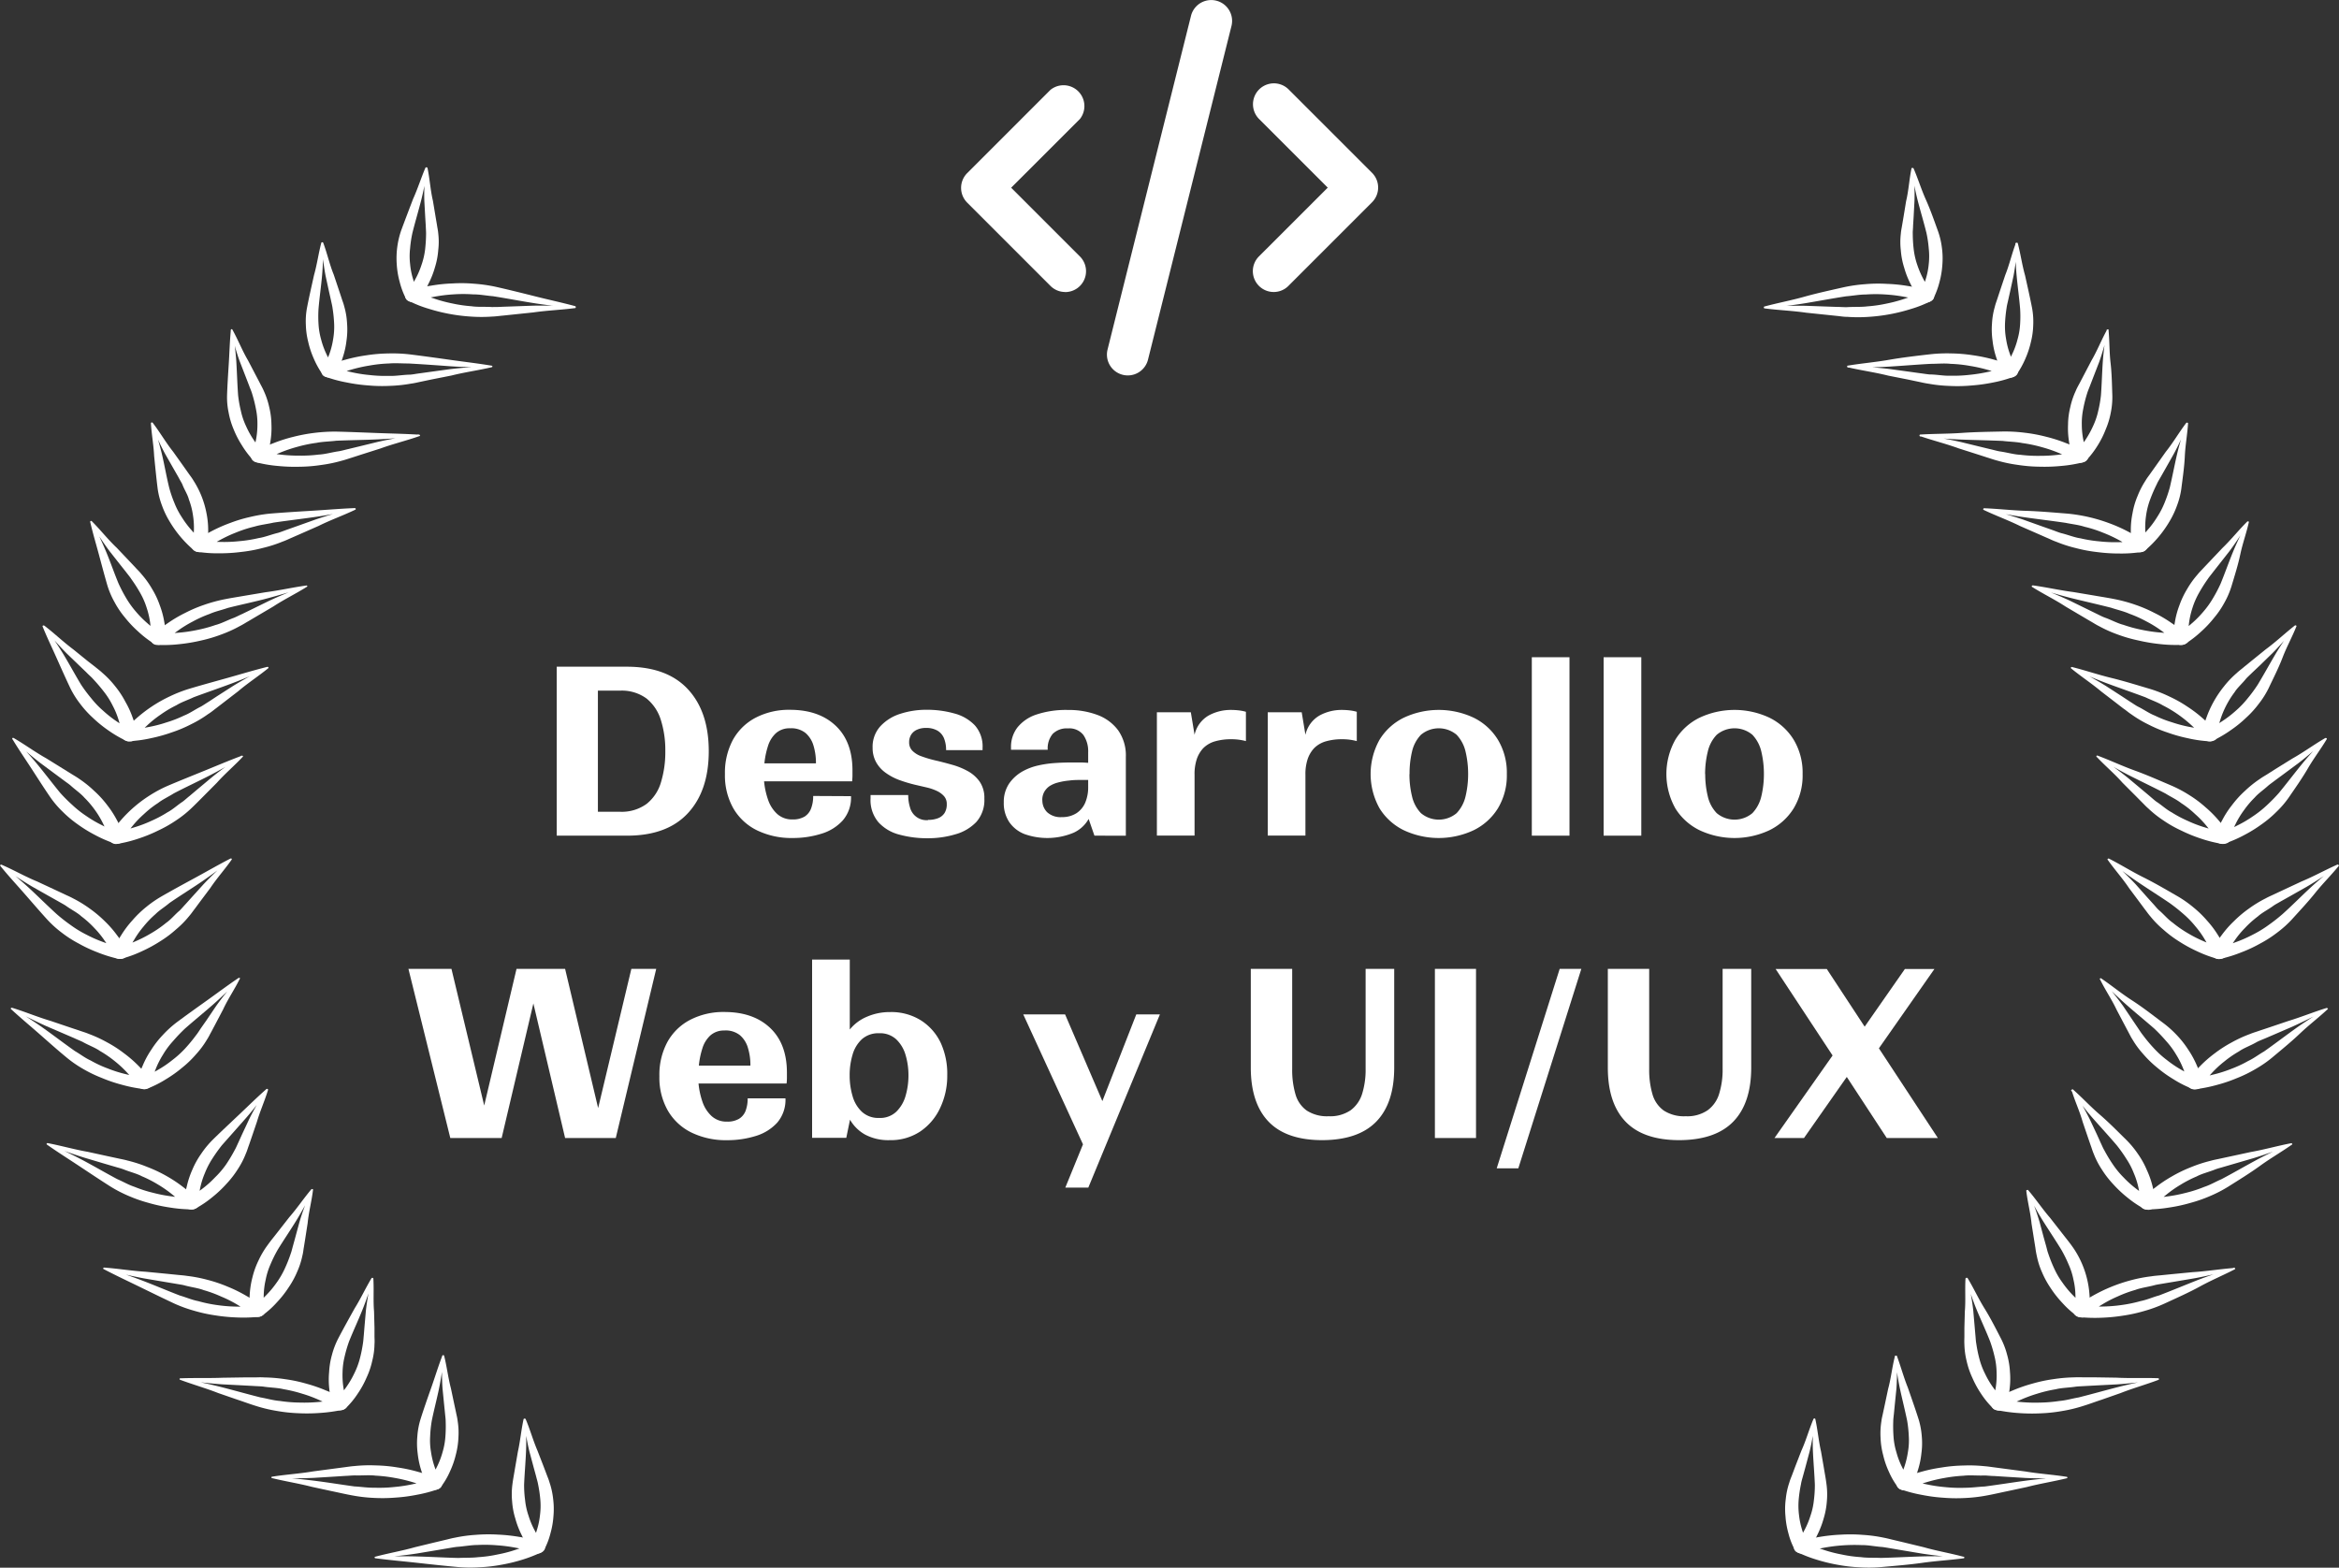 <svg xmlns="http://www.w3.org/2000/svg" viewBox="0 0 589.86 395.37"><rect x="0" y="0" width="589.86" height="395.37" fill="#333333" stroke="none"/><defs><style>.cls-1{fill:#fff;}</style></defs><g id="Capa_2" data-name="Capa 2"><g id="Capa_1-2" data-name="Capa 1"><path class="cls-1" d="M140.4,210.75V168.14h17.65q10.14,0,15.41,5.66t5.28,15.62q0,10-5.28,15.68t-15.41,5.65Zm15.89-36.57h-5.51v30.54h5.51a10.67,10.67,0,0,0,6.8-2,10.8,10.8,0,0,0,3.6-5.45,26,26,0,0,0,1.09-7.85,25.13,25.13,0,0,0-1.12-7.83,11.15,11.15,0,0,0-3.6-5.42A10.54,10.54,0,0,0,156.29,174.18Z"/><path class="cls-1" d="M214.61,200.79a8.78,8.78,0,0,1-2.08,6.12,11.85,11.85,0,0,1-5.45,3.37,23.71,23.71,0,0,1-7.18,1.06,19.88,19.88,0,0,1-8.94-1.91,14,14,0,0,1-6-5.53,16.8,16.8,0,0,1-2.14-8.68,17.57,17.57,0,0,1,2-8.62,13.88,13.88,0,0,1,5.72-5.59,18.19,18.19,0,0,1,8.67-2q7.27,0,11.52,4c2.84,2.67,4.25,6.44,4.25,11.28q0,.65,0,1.35c0,.47-.05.94-.08,1.41H192.69a19.55,19.55,0,0,0,1,4.63,8.56,8.56,0,0,0,2.31,3.6,5.56,5.56,0,0,0,3.87,1.38,5.79,5.79,0,0,0,3-.7,4.09,4.09,0,0,0,1.67-2.06,8.64,8.64,0,0,0,.53-3.16Zm-15.36-17.12a5.13,5.13,0,0,0-3.6,1.26,7.38,7.38,0,0,0-2,3.29,20.74,20.74,0,0,0-.88,4.3h13a15.06,15.06,0,0,0-.61-4.45,6.72,6.72,0,0,0-2-3.2A5.75,5.75,0,0,0,199.25,183.67Z"/><path class="cls-1" d="M234.07,206.77a6.82,6.82,0,0,0,2.46-.41,3.45,3.45,0,0,0,1.65-1.29,4.07,4.07,0,0,0,.58-2.29,2.92,2.92,0,0,0-.7-2,5.59,5.59,0,0,0-1.82-1.32,12.91,12.91,0,0,0-2.46-.85l-2.64-.61a35.73,35.73,0,0,1-4.37-1.29,14.41,14.41,0,0,1-3.51-1.88,8.19,8.19,0,0,1-2.35-2.67,7.42,7.42,0,0,1-.85-3.6,7.66,7.66,0,0,1,2-5.45A11.56,11.56,0,0,1,227.1,180a21.29,21.29,0,0,1,6.5-1,25.57,25.57,0,0,1,7.1.94,11,11,0,0,1,5.15,3,8,8,0,0,1,1.94,5.66v.58h-9.2a7.84,7.84,0,0,0-.53-3,4,4,0,0,0-1.67-1.93,5.63,5.63,0,0,0-2.9-.67,5.27,5.27,0,0,0-2.14.41,3.34,3.34,0,0,0-1.53,1.23,3.56,3.56,0,0,0-.55,2.05,2.92,2.92,0,0,0,.76,2,5.81,5.81,0,0,0,2.28,1.44,29.71,29.71,0,0,0,3.76,1.11c1.17.27,2.46.6,3.86,1a18.37,18.37,0,0,1,4,1.58,9,9,0,0,1,3.11,2.7,7.19,7.19,0,0,1,1.2,4.3,8.3,8.3,0,0,1-2,5.87,11.54,11.54,0,0,1-5.28,3.13,24.07,24.07,0,0,1-7,1,26.61,26.61,0,0,1-7.15-.91,10.73,10.73,0,0,1-5.27-3.11,8.58,8.58,0,0,1-2-6v-.88h9.5a10.32,10.32,0,0,0,.47,3.19,4.28,4.28,0,0,0,4.51,3.14Z"/><path class="cls-1" d="M276,210.75l-1.46-4.22a8.31,8.31,0,0,1-3.75,3.46,17.18,17.18,0,0,1-12.37.38,8.31,8.31,0,0,1-3.87-3,8.52,8.52,0,0,1-1.41-5,8.26,8.26,0,0,1,1.38-4.81,10.27,10.27,0,0,1,3.72-3.22,14.76,14.76,0,0,1,3.43-1.26,27.37,27.37,0,0,1,4-.62c1.44-.11,3-.17,4.75-.17l2,0c.68,0,1.34.05,2,.09v-2.7a7.23,7.23,0,0,0-1.2-4.31,4.48,4.48,0,0,0-3.9-1.67,5,5,0,0,0-3.84,1.38,5.67,5.67,0,0,0-1.26,4h-9.26v-.65a8,8,0,0,1,1.58-4.92,10.21,10.21,0,0,1,4.78-3.29,23.51,23.51,0,0,1,8-1.17,20.67,20.67,0,0,1,7.45,1.26,11.43,11.43,0,0,1,5.21,3.87,11,11,0,0,1,1.94,6.71v19.87Zm-13.13-8.91a4.15,4.15,0,0,0,1.21,3,5,5,0,0,0,3.72,1.23,6.62,6.62,0,0,0,3.69-1,6,6,0,0,0,2.2-2.67,10,10,0,0,0,.73-4v-1.7h-1.52c-1.14,0-2.22,0-3.26.15a16.57,16.57,0,0,0-2.84.5,7.11,7.11,0,0,0-2.17.94,4.4,4.4,0,0,0-1.29,1.43A4.16,4.16,0,0,0,262.85,201.84Z"/><path class="cls-1" d="M314.2,179.51v7.39a14.17,14.17,0,0,0-3.75-.47,14.49,14.49,0,0,0-3.93.5,6.84,6.84,0,0,0-3.1,1.78,7.65,7.65,0,0,0-1.59,2.67,11.91,11.91,0,0,0-.58,4v15.35h-9.5V179.63h8.56l.94,5.68a7.48,7.48,0,0,1,3.6-4.89,11.58,11.58,0,0,1,5.48-1.38,17.52,17.52,0,0,1,2.11.12A10.73,10.73,0,0,1,314.2,179.51Z"/><path class="cls-1" d="M342.16,179.51v7.39a14.17,14.17,0,0,0-3.75-.47,14.49,14.49,0,0,0-3.93.5,6.84,6.84,0,0,0-3.1,1.78,7.65,7.65,0,0,0-1.59,2.67,11.91,11.91,0,0,0-.58,4v15.35h-9.5V179.63h8.56l.94,5.68a7.48,7.48,0,0,1,3.6-4.89,11.58,11.58,0,0,1,5.48-1.38,17.52,17.52,0,0,1,2.11.12A10.73,10.73,0,0,1,342.16,179.51Z"/><path class="cls-1" d="M380,195.22a16,16,0,0,1-2.26,8.65,14.83,14.83,0,0,1-6.15,5.53,20.77,20.77,0,0,1-17.53,0,14.83,14.83,0,0,1-6.15-5.53,17.74,17.74,0,0,1,0-17.33,14.83,14.83,0,0,1,6.15-5.56,20.77,20.77,0,0,1,17.53,0,14.83,14.83,0,0,1,6.15,5.56A16.1,16.1,0,0,1,380,195.22Zm-24.56,0a23.42,23.42,0,0,0,.64,5.57,9,9,0,0,0,2.26,4.28,7,7,0,0,0,9,0,9.17,9.17,0,0,0,2.26-4.28,24,24,0,0,0,.64-5.57,24.21,24.21,0,0,0-.64-5.63,9.17,9.17,0,0,0-2.26-4.28,7,7,0,0,0-9,0,9,9,0,0,0-2.26,4.28A23.68,23.68,0,0,0,355.47,195.22Z"/><path class="cls-1" d="M386.3,210.75v-45h9.5v45Z"/><path class="cls-1" d="M404.41,210.75v-45h9.5v45Z"/><path class="cls-1" d="M454.59,195.22a16,16,0,0,1-2.26,8.65,14.83,14.83,0,0,1-6.15,5.53,20.77,20.77,0,0,1-17.53,0,14.83,14.83,0,0,1-6.15-5.53,17.74,17.74,0,0,1,0-17.33,14.83,14.83,0,0,1,6.15-5.56,20.77,20.77,0,0,1,17.53,0,14.83,14.83,0,0,1,6.15,5.56A16.1,16.1,0,0,1,454.59,195.22Zm-24.56,0a23.42,23.42,0,0,0,.64,5.57,9,9,0,0,0,2.26,4.28,7,7,0,0,0,9,0,9.17,9.17,0,0,0,2.26-4.28,24,24,0,0,0,.64-5.57,24.21,24.21,0,0,0-.64-5.63,9.17,9.17,0,0,0-2.26-4.28,7,7,0,0,0-9,0,9,9,0,0,0-2.26,4.28A23.68,23.68,0,0,0,430,195.22Z"/><path class="cls-1" d="M113.85,244.34l8.26,34.47,8.15-34.47h12.25l8.33,35.11,8.38-35.11h6.27L155.29,287H142.51l-8-33.94-8,33.94H113.56L103,244.34Z"/><path class="cls-1" d="M198.08,277a8.83,8.83,0,0,1-2.08,6.13,12,12,0,0,1-5.45,3.37,24,24,0,0,1-7.18,1.05,19.88,19.88,0,0,1-8.94-1.9,14,14,0,0,1-6-5.54,16.78,16.78,0,0,1-2.14-8.68,17.4,17.4,0,0,1,2-8.61,13.84,13.84,0,0,1,5.72-5.6,18.19,18.19,0,0,1,8.67-2q7.28,0,11.52,4t4.25,11.28q0,.65,0,1.35t-.09,1.41H176.16a19.53,19.53,0,0,0,1,4.63,8.61,8.61,0,0,0,2.32,3.6,5.56,5.56,0,0,0,3.87,1.38,5.7,5.7,0,0,0,3-.7,4.06,4.06,0,0,0,1.67-2,8.73,8.73,0,0,0,.53-3.17Zm-15.36-17.11a5.13,5.13,0,0,0-3.6,1.26,7.34,7.34,0,0,0-2,3.28,20.83,20.83,0,0,0-.88,4.31h13a14.8,14.8,0,0,0-.62-4.46,6.63,6.63,0,0,0-2-3.19A5.76,5.76,0,0,0,182.72,259.88Z"/><path class="cls-1" d="M238.88,271.19a18.77,18.77,0,0,1-1.79,8.23,14.51,14.51,0,0,1-5,5.92,13.41,13.41,0,0,1-7.71,2.2,12.46,12.46,0,0,1-6.21-1.4,10,10,0,0,1-3.81-3.76l-.94,4.58h-8.62V242h9.5v17.64a11.05,11.05,0,0,1,4.31-3.22,14.36,14.36,0,0,1,5.83-1.18,14.06,14.06,0,0,1,7.8,2.09,13.62,13.62,0,0,1,5,5.68A18.71,18.71,0,0,1,238.88,271.19ZM221.7,260.58a6.21,6.21,0,0,0-4.33,1.49A8.5,8.5,0,0,0,215,266a17.84,17.84,0,0,0-.73,5.19,18.19,18.19,0,0,0,.73,5.22,8.61,8.61,0,0,0,2.38,4,6.09,6.09,0,0,0,4.33,1.53,5.92,5.92,0,0,0,4.31-1.56,9,9,0,0,0,2.35-4,18.28,18.28,0,0,0,.73-5.16,17.87,17.87,0,0,0-.73-5.16A8.83,8.83,0,0,0,226,262.1,6,6,0,0,0,221.7,260.58Z"/><path class="cls-1" d="M292.51,255.83,274.46,299.5h-5.8l4.45-10.9-15.06-32.77H268.6L278,277.69l8.55-21.86Z"/><path class="cls-1" d="M325.87,244.34v25.27a21.75,21.75,0,0,0,.82,6.33,7.57,7.57,0,0,0,2.84,4.13,9.39,9.39,0,0,0,5.54,1.44,9.13,9.13,0,0,0,5.57-1.53,8.15,8.15,0,0,0,2.9-4.22,20.36,20.36,0,0,0,.85-6.15V244.34h7.21V269.2q0,9-4.51,13.65t-13.6,4.69q-9.09,0-13.57-4.66t-4.49-13.63V244.34Z"/><path class="cls-1" d="M361.86,287V244.34h10.37V287Z"/><path class="cls-1" d="M382.9,294.64h-5.45l15.88-50.3h5.46Z"/><path class="cls-1" d="M415.9,244.34v25.27a21.75,21.75,0,0,0,.82,6.33,7.63,7.63,0,0,0,2.85,4.13,9.36,9.36,0,0,0,5.53,1.44,9.09,9.09,0,0,0,5.57-1.53,8,8,0,0,0,2.9-4.22,20.36,20.36,0,0,0,.85-6.15V244.34h7.21V269.2q0,9-4.51,13.65t-13.6,4.69q-9.09,0-13.57-4.66t-4.48-13.63V244.34Z"/><path class="cls-1" d="M475.81,287,465.73,271.6,454.94,287H447.5l14.65-20.81-14.36-21.81h12.9l9.55,14.54,10.14-14.54h7.45l-14,20L488.7,287Z"/><path class="cls-1" d="M144.94,77.71c-3.48.45-7,.58-10.43,1.08l-5.18.54-2.58.27c-.91.08-1.63.2-2.68.24a37.67,37.67,0,0,1-5.32,0,44.9,44.9,0,0,1-10.73-2,28.43,28.43,0,0,1-5-2l0,0a1.24,1.24,0,0,1-.51-2,1.7,1.7,0,0,1,.83-.54,33.81,33.81,0,0,1,5.39-1.26,39.5,39.5,0,0,1,5.43-.56,37.12,37.12,0,0,1,5.48.08,38.94,38.94,0,0,1,5.38.77c3.41.77,6.7,1.59,10,2.42s6.61,1.54,10,2.45a.23.23,0,0,1,.18.26A.22.22,0,0,1,144.94,77.71Zm0,0c-3.44-.35-7-.74-10.42-1.28s-6.85-1.21-10.21-1.73c-1.68-.13-3.3-.47-5-.46a36,36,0,0,0-5,0,38.15,38.15,0,0,0-4.9.62,32.18,32.18,0,0,0-4.6,1.16l.28-2.52a31.27,31.27,0,0,0,4.28,1.76,36.38,36.38,0,0,0,4.69,1.27,34.08,34.08,0,0,0,4.83.7c1.54.24,3.43.09,5.13.2.69,0,1.71,0,2.54-.06l2.63-.09,5.26-.19c3.5-.07,7,.06,10.47.19Z"/><path class="cls-1" d="M107.82,42.41c.57,2.75.72,5.53,1.36,8.25l.68,4.09.34,2c.1.72.25,1.29.32,2.12a17.85,17.85,0,0,1,0,4.2,19.49,19.49,0,0,1-.83,4.34,22.39,22.39,0,0,1-1.63,4.14,19.28,19.28,0,0,1-2.52,4l0,0a2.1,2.1,0,0,1-2.49.4,1.53,1.53,0,0,1-.68-.65,19.78,19.78,0,0,1-1.59-4.25,21.45,21.45,0,0,1-.72-4.31,21.62,21.62,0,0,1,1.09-8.57c1-2.7,2-5.31,3-7.94,1.19-2.63,2-5.23,3.12-7.89a.3.3,0,0,1,.32-.14A.25.25,0,0,1,107.82,42.41Zm0,0c-.44,2.71-.95,5.54-1.64,8.23s-1.51,5.42-2.17,8.08a29.46,29.46,0,0,0-.59,3.92,17.22,17.22,0,0,0,0,3.93,18.39,18.39,0,0,0,.77,3.88,17.48,17.48,0,0,0,1.48,3.63l-3.19-.22a21.93,21.93,0,0,0,2.22-3.38,20.52,20.52,0,0,0,1.61-3.71,18.41,18.41,0,0,0,.89-3.81,37.5,37.5,0,0,0,.25-4.06c0-.54-.06-1.35-.08-2l-.13-2.08-.23-4.15c-.09-2.76.08-5.51.26-8.27Z"/><path class="cls-1" d="M124,92.61c-3.37.79-6.83,1.26-10.17,2.1l-5.05,1-2.52.53c-.89.18-1.57.37-2.62.51a36.52,36.52,0,0,1-5.27.56,39.32,39.32,0,0,1-5.55-.11,42.66,42.66,0,0,1-5.41-.75A32.46,32.46,0,0,1,82.06,95l0,0a1.3,1.3,0,0,1-.83-1.89,1.67,1.67,0,0,1,.74-.62,32.77,32.77,0,0,1,5.15-1.78,40.66,40.66,0,0,1,5.31-1.11,39.38,39.38,0,0,1,5.43-.46,38.31,38.31,0,0,1,5.46.23c3.51.44,6.91.91,10.36,1.4s6.8.87,10.28,1.45c.14,0,.24.12.22.23S124.06,92.58,124,92.61Zm0,0c-3.47,0-7.07,0-10.55-.25s-7-.51-10.4-.69c-1.68,0-3.34-.14-5,0a33.78,33.78,0,0,0-4.93.53,37.54,37.54,0,0,0-4.77,1.09A30.27,30.27,0,0,0,83.91,95l-.13-2.52a36.3,36.3,0,0,0,4.54,1.31,35.68,35.68,0,0,0,4.86.79,35.21,35.21,0,0,0,4.89.22c1.56.08,3.42-.26,5.12-.31.69,0,1.69-.22,2.51-.32l2.6-.36,5.18-.71c3.46-.41,6.93-.63,10.42-.84Z"/><path class="cls-1" d="M81.53,61.28c1,2.67,1.58,5.41,2.64,8l1.34,4,.66,2c.22.69.46,1.24.66,2.07a18.64,18.64,0,0,1,.69,4.17,19.36,19.36,0,0,1-.14,4.38,21.21,21.21,0,0,1-.95,4.27,18.18,18.18,0,0,1-1.87,4.2v0a2.06,2.06,0,0,1-2.41.67,1.78,1.78,0,0,1-.78-.59,21.78,21.78,0,0,1-2.26-4.06,22.47,22.47,0,0,1-1.39-4.2,19.62,19.62,0,0,1-.59-4.31,18.37,18.37,0,0,1,.3-4.31c.54-2.77,1.16-5.46,1.76-8.18.77-2.72,1.11-5.38,1.83-8.13a.27.27,0,0,1,.3-.17A.28.28,0,0,1,81.53,61.28Zm0,0c0,2.73-.07,5.59-.32,8.33s-.65,5.51-.88,8.23a30.45,30.45,0,0,0,0,3.94,18,18,0,0,0,.67,3.9,20,20,0,0,0,1.39,3.76,18.55,18.55,0,0,0,2,3.47l-3.2.1A21.78,21.78,0,0,0,83,89.46a20.1,20.1,0,0,0,1-3.84,18.28,18.28,0,0,0,.27-3.88,35.09,35.09,0,0,0-.4-4c-.06-.53-.26-1.33-.4-2L83,73.66l-.89-4.09c-.53-2.74-.8-5.48-1.07-8.24Z"/><path class="cls-1" d="M105.72,110c-3.21,1.13-6.58,1.94-9.76,3.1l-4.84,1.54-2.41.78c-.86.26-1.51.51-2.52.77a35.9,35.9,0,0,1-5.14,1.07,38.76,38.76,0,0,1-5.53.45,43.58,43.58,0,0,1-5.48-.2,32.87,32.87,0,0,1-5.49-.94h0c-.94-.26-1.44-1.06-1.12-1.8a1.4,1.4,0,0,1,.63-.69,31.92,31.92,0,0,1,4.82-2.28,38.07,38.07,0,0,1,5.08-1.63,42.94,42.94,0,0,1,10.79-1.32c3.54.08,7,.23,10.5.36s6.89.19,10.43.41a.24.24,0,0,1,.25.21A.21.21,0,0,1,105.72,110Zm0,0c-3.45.34-7,.65-10.5.81s-7,.19-10.44.34c-1.66.21-3.34.21-5,.54a34.81,34.81,0,0,0-4.81,1,35.84,35.84,0,0,0-4.55,1.56,28.35,28.35,0,0,0-4.09,2l-.53-2.49a39.73,39.73,0,0,0,4.7.86,39,39,0,0,0,5,.29,35.69,35.69,0,0,0,4.9-.27c1.56-.07,3.35-.6,5-.83.68-.1,1.64-.38,2.44-.56l2.52-.61,5-1.22c3.36-.76,6.77-1.32,10.2-1.88Z"/><path class="cls-1" d="M58.61,83.14c1.42,2.54,2.44,5.21,3.92,7.72l2,3.82,1,1.91c.33.68.66,1.2,1,2a19.86,19.86,0,0,1,1.36,4.07,19.38,19.38,0,0,1,.56,4.36,20.46,20.46,0,0,1-.26,4.34,16.78,16.78,0,0,1-1.18,4.33l0,0a1.94,1.94,0,0,1-2.27.89,1.91,1.91,0,0,1-.87-.5,23.22,23.22,0,0,1-2.89-3.81,23.86,23.86,0,0,1-2.06-4,19.94,19.94,0,0,1-1.26-4.21,18.46,18.46,0,0,1-.4-4.31c.09-2.8.28-5.53.45-8.3s.24-5.45.51-8.25a.26.26,0,0,1,.28-.19A.26.26,0,0,1,58.61,83.14Zm0,0c.44,2.73.84,5.55,1,8.3s.24,5.54.44,8.25a30.47,30.47,0,0,0,.69,3.91,17.72,17.72,0,0,0,1.28,3.8,22.58,22.58,0,0,0,2,3.6,21.19,21.19,0,0,0,2.59,3.23l-3.16.42A20.35,20.35,0,0,0,64.54,111a20.67,20.67,0,0,0,.38-3.92,18.31,18.31,0,0,0-.36-3.86,35.46,35.46,0,0,0-1-4c-.15-.53-.49-1.29-.72-1.92l-.77-2-1.55-4c-1-2.66-1.66-5.35-2.37-8.06Z"/><path class="cls-1" d="M89.59,128.55c-3,1.44-6.22,2.58-9.19,4.06l-4.54,2-2.28,1c-.8.34-1.41.66-2.37,1a33.91,33.91,0,0,1-4.93,1.58,36.57,36.57,0,0,1-5.4,1,41.64,41.64,0,0,1-5.47.35,32.73,32.73,0,0,1-5.61-.38h0c-1-.16-1.6-.9-1.4-1.67a1.36,1.36,0,0,1,.52-.75A29.64,29.64,0,0,1,53.28,134a38.22,38.22,0,0,1,4.79-2.12,35.81,35.81,0,0,1,5.13-1.53,36.38,36.38,0,0,1,5.35-.86c3.53-.28,7-.49,10.47-.7s6.87-.51,10.41-.65a.25.25,0,0,1,.28.18A.18.18,0,0,1,89.59,128.55Zm0,0c-3.36.68-6.87,1.36-10.29,1.85s-6.92.9-10.3,1.4c-1.6.37-3.26.54-4.82,1a31.36,31.36,0,0,0-4.61,1.48,34.68,34.68,0,0,0-4.26,2,27.66,27.66,0,0,0-3.73,2.44l-.92-2.42a38.33,38.33,0,0,0,4.81.37,35.64,35.64,0,0,0,4.95-.2,33.53,33.53,0,0,0,4.81-.77c1.53-.22,3.22-.92,4.86-1.31.64-.18,1.56-.55,2.32-.82l2.4-.85,4.79-1.71c3.22-1.09,6.52-2,9.82-2.89Z"/><path class="cls-1" d="M38.54,106.66c1.82,2.39,3.27,4.93,5.13,7.27l2.56,3.59,1.27,1.8c.44.63.84,1.11,1.29,1.87a23.22,23.22,0,0,1,3.27,8.17,21.69,21.69,0,0,1,.44,4.32,16.32,16.32,0,0,1-.49,4.43v0a1.82,1.82,0,0,1-2.11,1.1,1.91,1.91,0,0,1-.95-.4,28.62,28.62,0,0,1-6.16-7.27,22.09,22.09,0,0,1-1.94-4.05,19.73,19.73,0,0,1-1.09-4.24c-.35-2.79-.61-5.5-.89-8.27-.13-2.77-.64-5.43-.81-8.22a.23.23,0,0,1,.23-.23A.33.33,0,0,1,38.54,106.66Zm0,0c.86,2.65,1.72,5.42,2.35,8.12S42,120.28,42.67,123a30.55,30.55,0,0,0,1.3,3.81,19.39,19.39,0,0,0,1.89,3.64,24,24,0,0,0,2.54,3.37,22.56,22.56,0,0,0,3.09,2.95l-3.07.73a20.21,20.21,0,0,0,.22-7.71,18,18,0,0,0-1-3.81c-.29-1.21-1.18-2.54-1.66-3.84-.24-.5-.7-1.23-1-1.83l-1.09-1.9-2.16-3.79c-1.39-2.53-2.52-5.14-3.66-7.75Z"/><path class="cls-1" d="M77.37,148c-2.75,1.73-5.74,3.18-8.44,4.95l-4.19,2.47-2.08,1.23c-.75.42-1.3.8-2.19,1.25A32.7,32.7,0,0,1,55.85,160a36.5,36.5,0,0,1-5.21,1.55,43.28,43.28,0,0,1-5.37.9,34.53,34.53,0,0,1-5.62.19h0a1.58,1.58,0,0,1-1.67-1.52,1.26,1.26,0,0,1,.4-.78,26.7,26.7,0,0,1,3.93-3.18,32.89,32.89,0,0,1,4.39-2.59,35.19,35.19,0,0,1,4.83-2.05,38.58,38.58,0,0,1,5.17-1.4c1.75-.35,3.43-.6,5.14-.9l5.13-.86c3.48-.45,6.73-1.2,10.23-1.69a.26.26,0,0,1,.31.15A.23.23,0,0,1,77.37,148Zm0,0c-3.23,1-6.58,2-9.89,2.89s-6.73,1.59-10,2.42c-1.53.54-3.15.87-4.61,1.52a30.22,30.22,0,0,0-4.32,1.95,29.55,29.55,0,0,0-3.91,2.43A23.84,23.84,0,0,0,41.34,162L40,159.7a39.67,39.67,0,0,0,4.83-.12,37.73,37.73,0,0,0,4.88-.7,34.24,34.24,0,0,0,4.64-1.26c1.5-.38,3.06-1.24,4.61-1.8.61-.24,1.45-.69,2.17-1l2.24-1.09,4.47-2.19c3-1.41,6.13-2.64,9.26-3.86Z"/><path class="cls-1" d="M23.18,131.48c2.19,2.18,4,4.54,6.27,6.68l3.13,3.3,1.56,1.65c.52.59,1,1,1.58,1.73a23.1,23.1,0,0,1,2.62,3.66,21.27,21.27,0,0,1,1.94,4.11,21.91,21.91,0,0,1,1.15,4.25,16.21,16.21,0,0,1,.24,4.43v0a1.7,1.7,0,0,1-1.91,1.32,2.19,2.19,0,0,1-1-.32,26.65,26.65,0,0,1-4-3.1,28.12,28.12,0,0,1-3.27-3.48,22.41,22.41,0,0,1-2.58-3.81,21.66,21.66,0,0,1-1.78-4.09c-.8-2.73-1.5-5.4-2.23-8.11s-1.52-5.32-2.15-8.08a.22.22,0,0,1,.19-.25A.3.3,0,0,1,23.18,131.48Zm0,0c1.28,2.56,2.57,5.21,3.65,7.82s2,5.31,3.08,7.89a38.45,38.45,0,0,0,1.91,3.65,23.41,23.41,0,0,0,2.46,3.42,26.35,26.35,0,0,0,3.08,3.08A25.37,25.37,0,0,0,40.92,160L38,161a20.26,20.26,0,0,0-1-7.68,19,19,0,0,0-1.58-3.67A37.78,37.78,0,0,0,33.09,146c-.3-.49-.88-1.16-1.3-1.73l-1.4-1.76L27.63,139c-1.78-2.38-3.34-4.84-4.9-7.32Z"/><path class="cls-1" d="M67.64,168.53c-2.46,2-5.18,3.76-7.56,5.79l-3.74,2.88-1.87,1.44c-.66.49-1.15.93-2,1.46a29.29,29.29,0,0,1-4.25,2.54,33.76,33.76,0,0,1-4.89,2.06,39.15,39.15,0,0,1-5.17,1.45,32,32,0,0,1-5.54.77h0a1.7,1.7,0,0,1-1.9-1.33,1.25,1.25,0,0,1,.26-.83,25.83,25.83,0,0,1,3.37-3.55,35.39,35.39,0,0,1,8.37-5.54,35.38,35.38,0,0,1,4.9-1.93c3.32-1,6.58-1.88,9.89-2.81s6.47-1.89,9.85-2.74a.29.29,0,0,1,.33.11A.19.19,0,0,1,67.64,168.53Zm0,0c-3,1.34-6.18,2.7-9.33,3.88s-6.39,2.28-9.49,3.44c-1.43.69-3,1.19-4.32,2a27.89,27.89,0,0,0-4,2.38A27.45,27.45,0,0,0,37,183.05a21.49,21.49,0,0,0-2.8,3.11L32.54,184a38.07,38.07,0,0,0,4.77-.62A33,33,0,0,0,42,182.18a29.67,29.67,0,0,0,4.39-1.71c1.42-.54,2.82-1.56,4.27-2.27.56-.31,1.32-.84,2-1.25l2-1.32L58.77,173c2.77-1.7,5.65-3.25,8.55-4.78Z"/><path class="cls-1" d="M11.17,157.78c2.54,1.93,4.76,4.09,7.32,6l3.64,2.95L24,168.18c.62.52,1.18.91,1.86,1.55a23.76,23.76,0,0,1,3.2,3.36A22.94,22.94,0,0,1,31.63,177,22.86,22.86,0,0,1,33.46,181a16.14,16.14,0,0,1,1,4.39l0,0A1.61,1.61,0,0,1,32.77,187a2.25,2.25,0,0,1-1.05-.22,30.15,30.15,0,0,1-4.5-2.65A31.49,31.49,0,0,1,23.39,181a25.75,25.75,0,0,1-3.19-3.52,22.87,22.87,0,0,1-2.43-3.86c-1.25-2.63-2.39-5.2-3.56-7.82s-2.38-5.11-3.46-7.79c-.06-.1,0-.22.14-.26A.39.39,0,0,1,11.17,157.78Zm0,0c1.69,2.39,3.42,4.89,4.91,7.37s2.88,5.06,4.36,7.51A37.34,37.34,0,0,0,23,176.09a22.79,22.79,0,0,0,3,3.14A29,29,0,0,0,29.53,182a27,27,0,0,0,3.95,2.23l-2.73,1.33a19.19,19.19,0,0,0-.78-3.77A20,20,0,0,0,28.44,178a20,20,0,0,0-2.17-3.47,43.77,43.77,0,0,0-2.87-3.37c-.38-.44-1.06-1-1.58-1.56L20.15,168l-3.33-3.21c-2.17-2.18-4.11-4.46-6.06-6.76Z"/><path class="cls-1" d="M61.22,190.86c-2.09,2.24-4.49,4.26-6.51,6.53l-3.22,3.24-1.61,1.62c-.57.56-1,1-1.7,1.66a27.37,27.37,0,0,1-3.79,3,31.72,31.72,0,0,1-4.5,2.55,37.05,37.05,0,0,1-4.89,2,32.93,32.93,0,0,1-5.35,1.35h0a1.83,1.83,0,0,1-2.12-1.11,1.19,1.19,0,0,1,.12-.85,23.06,23.06,0,0,1,2.73-3.88,33.19,33.19,0,0,1,7.38-6.37,32.68,32.68,0,0,1,4.53-2.42c3.13-1.33,6.21-2.56,9.33-3.83s6.1-2.54,9.31-3.74a.29.29,0,0,1,.35.08A.18.18,0,0,1,61.22,190.86Zm0,0c-2.77,1.65-5.67,3.34-8.6,4.84s-6,2.92-8.83,4.41c-1.3.83-2.75,1.48-3.94,2.41a24.39,24.39,0,0,0-3.54,2.78,25,25,0,0,0-3,3.14,18.89,18.89,0,0,0-2.25,3.38l-2-2a34.57,34.57,0,0,0,4.61-1.11,32.17,32.17,0,0,0,4.49-1.69,30.07,30.07,0,0,0,4.07-2.16c1.31-.68,2.53-1.83,3.84-2.69.51-.37,1.18-1,1.76-1.45l1.8-1.52,3.59-3c2.44-2,5-3.81,7.67-5.64Z"/><path class="cls-1" d="M3.45,186.12c2.83,1.65,5.4,3.55,8.26,5.15l4.11,2.55,2.05,1.27c.7.45,1.31.77,2.1,1.33a27.93,27.93,0,0,1,3.74,3A25.51,25.51,0,0,1,27,203a24.92,24.92,0,0,1,2.5,3.86,17.62,17.62,0,0,1,1.72,4.24v0c.19.77-.44,1.52-1.41,1.67a2.23,2.23,0,0,1-1.07-.1,32.13,32.13,0,0,1-4.91-2.16,34.8,34.8,0,0,1-4.32-2.68,28.7,28.7,0,0,1-3.74-3.15,24.48,24.48,0,0,1-3.06-3.58c-1.69-2.47-3.24-4.9-4.84-7.37s-3.23-4.82-4.75-7.36a.18.18,0,0,1,.1-.28A.44.44,0,0,1,3.45,186.12Zm0,0c2.08,2.19,4.22,4.49,6.11,6.8s3.71,4.7,5.59,7A41,41,0,0,0,18.23,203a26.17,26.17,0,0,0,3.51,2.78,30.12,30.12,0,0,0,4,2.34A27.41,27.41,0,0,0,30,210l-2.49,1.61a19.12,19.12,0,0,0-1.4-3.66A23,23,0,0,0,24,204.37a24.23,24.23,0,0,0-2.74-3.23c-.86-1-2.32-2-3.41-3-.46-.41-1.24-.93-1.84-1.39l-1.92-1.42-3.83-2.84c-2.52-1.93-4.84-4-7.15-6.06Z"/><path class="cls-1" d="M58.44,216.77c-1.7,2.44-3.75,4.7-5.38,7.15l-2.66,3.55-1.32,1.78c-.47.6-.8,1.12-1.4,1.81a23.73,23.73,0,0,1-3.27,3.32,28.26,28.26,0,0,1-4,3,35.67,35.67,0,0,1-4.52,2.47,30.29,30.29,0,0,1-5.08,1.89l-.05,0a1.94,1.94,0,0,1-2.27-.89,1.07,1.07,0,0,1,0-.86,20.2,20.2,0,0,1,2.07-4.13,25.33,25.33,0,0,1,2.8-3.72,26.89,26.89,0,0,1,3.46-3.36A28.93,28.93,0,0,1,40.85,226c2.87-1.65,5.72-3.19,8.61-4.76s5.62-3.16,8.59-4.68a.3.3,0,0,1,.37,0A.18.18,0,0,1,58.44,216.77Zm0,0c-2.47,1.92-5.08,3.89-7.72,5.68s-5.42,3.51-8,5.29c-1.15,1-2.48,1.76-3.51,2.8a24.08,24.08,0,0,0-3,3.11,23.73,23.73,0,0,0-2.42,3.43A18.47,18.47,0,0,0,32,240.68L29.69,239a34.33,34.33,0,0,0,4.4-1.58,33.75,33.75,0,0,0,4.15-2.13,28.81,28.81,0,0,0,3.68-2.57c1.19-.82,2.2-2.09,3.37-3.07.44-.42,1-1.09,1.5-1.62l1.53-1.7,3.06-3.38c2.08-2.21,4.37-4.3,6.66-6.38Z"/><path class="cls-1" d="M.38,218.07c3.09,1.33,5.94,3,9,4.24l4.5,2.1,2.25,1.05c.76.38,1.43.63,2.3,1.11a30.71,30.71,0,0,1,4.2,2.57,30.38,30.38,0,0,1,3.81,3.2,26.79,26.79,0,0,1,3.11,3.57,18.77,18.77,0,0,1,2.4,4V240a1.37,1.37,0,0,1-1.12,1.79,2.42,2.42,0,0,1-1.07,0,34.13,34.13,0,0,1-5.23-1.64,35.59,35.59,0,0,1-4.71-2.21,28.83,28.83,0,0,1-4.25-2.73A26.89,26.89,0,0,1,12,232c-2.07-2.27-4-4.53-6-6.81s-4-4.44-5.91-6.8a.19.19,0,0,1,.05-.29A.34.34,0,0,1,.38,218.07Zm0,0c2.43,1.95,4.92,4,7.18,6.1s4.45,4.28,6.7,6.33a41.64,41.64,0,0,0,3.54,2.78,27.82,27.82,0,0,0,3.94,2.41,34.56,34.56,0,0,0,4.34,1.91,31.65,31.65,0,0,0,4.54,1.32l-2.19,1.85a21.11,21.11,0,0,0-2-3.47A23.2,23.2,0,0,0,23.75,234a24.84,24.84,0,0,0-3.24-2.91c-1-.94-2.64-1.74-3.88-2.65-.53-.36-1.38-.8-2.06-1.2l-2.14-1.2-4.28-2.42c-2.8-1.65-5.44-3.45-8.08-5.26Z"/><path class="cls-1" d="M60.43,246.93c-1.28,2.59-2.94,5-4.16,7.64l-2,3.8-1,1.89c-.37.65-.61,1.21-1.09,1.94a22.5,22.5,0,0,1-2.69,3.63,26.25,26.25,0,0,1-3.51,3.4,31.8,31.8,0,0,1-4.07,2.91,27.64,27.64,0,0,1-4.74,2.4l0,0a2,2,0,0,1-2.4-.65,1.14,1.14,0,0,1-.16-.85,19.13,19.13,0,0,1,1.38-4.3,22.65,22.65,0,0,1,2.16-4,24.19,24.19,0,0,1,2.87-3.68,27.25,27.25,0,0,1,3.58-3.26c2.59-1.93,5.16-3.75,7.76-5.61s5.06-3.7,7.76-5.53a.33.33,0,0,1,.37,0A.19.19,0,0,1,60.43,246.93Zm0,0c-2.13,2.16-4.39,4.38-6.71,6.42s-4.8,4.05-7.09,6.07a42.64,42.64,0,0,0-3,3.15A20.48,20.48,0,0,0,41.09,266a21.53,21.53,0,0,0-1.84,3.65,17.45,17.45,0,0,0-1.07,3.73l-2.6-1.48a31.7,31.7,0,0,0,4.1-2,27.8,27.8,0,0,0,3.76-2.54,24.79,24.79,0,0,0,3.23-2.92A40,40,0,0,0,49.5,261c.38-.46.82-1.18,1.22-1.77L52,257.41l2.48-3.67c1.71-2.41,3.63-4.71,5.55-7Z"/><path class="cls-1" d="M3.08,254.17c3.28,1,6.38,2.32,9.67,3.29l4.79,1.62,2.4.8c.84.3,1.53.48,2.47.87A33.2,33.2,0,0,1,27,262.87a31.15,31.15,0,0,1,4.3,2.78A30.86,30.86,0,0,1,35,268.87a21.7,21.7,0,0,1,3,3.74l0,0a1.3,1.3,0,0,1-.82,1.9,2.15,2.15,0,0,1-1.06.13,35.51,35.51,0,0,1-5.45-1.09,37.29,37.29,0,0,1-5-1.7A33.11,33.11,0,0,1,21,269.6a29.4,29.4,0,0,1-4.12-2.83c-2.44-2-4.74-4.07-7.09-6.13s-4.69-4-7-6.14a.17.17,0,0,1,0-.28A.39.39,0,0,1,3.08,254.17Zm0,0c2.74,1.69,5.56,3.47,8.13,5.31s5.12,3.79,7.69,5.6c1.35.78,2.52,1.72,4,2.39a28.54,28.54,0,0,0,4.3,2,32.63,32.63,0,0,0,4.62,1.45,31.86,31.86,0,0,0,4.71.85l-1.86,2.06a25.64,25.64,0,0,0-2.55-3.25,27.89,27.89,0,0,0-3.23-3,28.2,28.2,0,0,0-3.7-2.54c-1.17-.83-2.9-1.45-4.28-2.24-.58-.3-1.5-.65-2.23-1l-2.32-1-4.65-2c-3-1.35-6-2.86-8.87-4.39Z"/><path class="cls-1" d="M67.59,274.89c-.82,2.71-2,5.31-2.79,8l-1.36,4-.69,2c-.26.69-.4,1.25-.75,2.05a21.26,21.26,0,0,1-2,3.88,24.53,24.53,0,0,1-2.9,3.75,29.5,29.5,0,0,1-3.53,3.33,26.52,26.52,0,0,1-4.27,2.89h0a2.11,2.11,0,0,1-2.49-.37,1.25,1.25,0,0,1-.31-.83,19.07,19.07,0,0,1,.61-4.41A22.66,22.66,0,0,1,48.5,295a21.5,21.5,0,0,1,2.22-4,23.58,23.58,0,0,1,3-3.63c2.22-2.18,4.46-4.26,6.71-6.39s4.37-4.22,6.74-6.31a.3.3,0,0,1,.36,0A.21.21,0,0,1,67.59,274.89Zm0,0C65.84,277.28,64,279.73,62,282s-4,4.53-6,6.78a39.48,39.48,0,0,0-2.46,3.44,20.68,20.68,0,0,0-1.88,3.65,20,20,0,0,0-1.19,3.81,18.16,18.16,0,0,0-.41,3.8l-2.83-1.17a29.51,29.51,0,0,0,3.7-2.44,25.91,25.91,0,0,0,3.3-2.94A22.11,22.11,0,0,0,57,293.69,39.22,39.22,0,0,0,59.21,290c.29-.48.61-1.26.9-1.87l.91-2,1.82-3.89c1.27-2.58,2.76-5.07,4.28-7.56Z"/><path class="cls-1" d="M12,288.28c3.43.66,6.73,1.61,10.15,2.21l5,1.09,2.52.54c.87.2,1.59.31,2.58.59a34.38,34.38,0,0,1,4.92,1.6A35.38,35.38,0,0,1,42,296.59a34.39,34.39,0,0,1,4.2,2.79,23.79,23.79,0,0,1,3.66,3.38l0,0a1.25,1.25,0,0,1-.49,2,2.14,2.14,0,0,1-1,.24,35.58,35.58,0,0,1-5.59-.48,40.1,40.1,0,0,1-5.29-1.15,36.58,36.58,0,0,1-5-1.74,33.5,33.5,0,0,1-4.58-2.36c-2.76-1.75-5.4-3.52-8.09-5.3s-5.35-3.46-8-5.32a.18.18,0,0,1,0-.29A.38.38,0,0,1,12,288.28Zm0,0c3,1.37,6.1,2.84,9,4.38s5.73,3.2,8.57,4.71c1.48.63,2.81,1.44,4.35,1.94a32,32,0,0,0,4.62,1.49,37,37,0,0,0,4.82.93,32.37,32.37,0,0,0,4.82.33l-1.49,2.25a25.7,25.7,0,0,0-3.09-2.94,30,30,0,0,0-3.71-2.61,30.68,30.68,0,0,0-4.11-2.11c-1.31-.7-3.13-1.13-4.64-1.75-.63-.24-1.59-.48-2.38-.72l-2.46-.72L21.4,292c-3.26-1-6.41-2.18-9.56-3.38Z"/><path class="cls-1" d="M78.92,300.2c-.33,2.78-1.07,5.5-1.33,8.25l-.64,4.1-.32,2c-.13.71-.16,1.3-.37,2.11a19.55,19.55,0,0,1-1.32,4.08,22.42,22.42,0,0,1-2.19,4,26.33,26.33,0,0,1-2.9,3.68,22.44,22.44,0,0,1-3.71,3.34l0,0a2.13,2.13,0,0,1-2.52-.1,1.33,1.33,0,0,1-.46-.78,19.1,19.1,0,0,1-.18-4.44,22.29,22.29,0,0,1,.68-4.29,20.78,20.78,0,0,1,1.49-4.17,22.31,22.31,0,0,1,2.3-3.92c.88-1.24,1.83-2.36,2.74-3.55l2.76-3.53c2-2.29,3.56-4.66,5.53-7a.29.29,0,0,1,.35-.08A.19.19,0,0,1,78.92,300.2Zm0,0c-1.3,2.54-2.7,5.18-4.21,7.64s-3.2,4.93-4.7,7.38a33.88,33.88,0,0,0-1.81,3.68A18,18,0,0,0,67,322.75a19,19,0,0,0-.49,3.89,16.35,16.35,0,0,0,.27,3.82l-3-.85A27.47,27.47,0,0,0,67,326.78a24.74,24.74,0,0,0,2.74-3.27A21.21,21.21,0,0,0,71.79,320a34.83,34.83,0,0,0,1.54-3.88c.2-.51.38-1.31.56-1.95l.55-2,1.1-4.06c.8-2.7,1.83-5.33,2.89-8Z"/><path class="cls-1" d="M26.33,319.68c3.5.26,6.94.84,10.44,1.05l5.18.5,2.58.26c.9.1,1.64.13,2.67.29a36,36,0,0,1,5.16,1,35.93,35.93,0,0,1,5.1,1.73,35.39,35.39,0,0,1,4.66,2.3,24.91,24.91,0,0,1,4.22,2.93l0,0a1.22,1.22,0,0,1-.13,2,2.05,2.05,0,0,1-1,.36,38.22,38.22,0,0,1-5.62.15,44.74,44.74,0,0,1-5.44-.54,38.46,38.46,0,0,1-5.28-1.17A35.18,35.18,0,0,1,44,328.77c-3.05-1.43-6-2.88-9-4.34s-5.9-2.82-8.86-4.37a.18.18,0,0,1-.08-.28A.27.27,0,0,1,26.33,319.68Zm0,0c3.22,1,6.55,2.12,9.68,3.32s6.24,2.53,9.33,3.72c1.58.45,3,1.1,4.66,1.42a34.56,34.56,0,0,0,4.82,1,37.11,37.11,0,0,0,4.95.38,34.17,34.17,0,0,0,4.82-.21l-1.07,2.38A27.74,27.74,0,0,0,60,329.12,30.6,30.6,0,0,0,55.81,327a31.74,31.74,0,0,0-4.45-1.64c-1.4-.54-3.29-.76-4.89-1.21-.66-.17-1.67-.3-2.48-.45l-2.57-.43-5.14-.87c-3.42-.64-6.75-1.45-10.08-2.28Z"/><path class="cls-1" d="M94.15,322.41c.18,2.78-.06,5.55.18,8.3l.11,4.13,0,2.06c0,.73.07,1.3,0,2.13a18.25,18.25,0,0,1-.57,4.18,20,20,0,0,1-1.44,4.24,23.94,23.94,0,0,1-2.2,4,21.17,21.17,0,0,1-3.07,3.72l0,0a2.18,2.18,0,0,1-2.54.19,1.46,1.46,0,0,1-.58-.72,18.51,18.51,0,0,1-1-4.37A20.93,20.93,0,0,1,83,346a19.81,19.81,0,0,1,.71-4.3,20.18,20.18,0,0,1,1.58-4.13c1.35-2.59,2.75-5.09,4.16-7.63,1.56-2.5,2.69-5,4.22-7.55a.27.27,0,0,1,.33-.11A.2.2,0,0,1,94.15,322.41Zm0,0c-.83,2.66-1.74,5.42-2.8,8.05s-2.28,5.24-3.31,7.81a32.93,32.93,0,0,0-1.13,3.85,18.09,18.09,0,0,0-.52,3.91,20.69,20.69,0,0,0,.22,3.93,18.3,18.3,0,0,0,1,3.74l-3.14-.5a25.33,25.33,0,0,0,2.7-3.16,23.53,23.53,0,0,0,2.12-3.56,19.54,19.54,0,0,0,1.42-3.7,33.82,33.82,0,0,0,.82-4c.1-.54.14-1.34.21-2l.17-2.08.36-4.14c.3-2.76.85-5.48,1.41-8.2Z"/><path class="cls-1" d="M45.61,347.6c3.51-.13,7,0,10.51-.14l5.22-.08,2.61,0c.92,0,1.64-.07,2.69,0a39.23,39.23,0,0,1,5.31.45,37.25,37.25,0,0,1,5.35,1.14,38.25,38.25,0,0,1,5,1.74A27.33,27.33,0,0,1,87,353.09l0,0a1.23,1.23,0,0,1,.23,2,2,2,0,0,1-.9.47,39.47,39.47,0,0,1-5.53.77,43.71,43.71,0,0,1-5.49.08,39.35,39.35,0,0,1-5.43-.57,37,37,0,0,1-5.24-1.24c-1.67-.51-3.22-1.1-4.84-1.63l-4.8-1.66c-3.16-1.24-6.35-2.13-9.57-3.33-.12-.05-.19-.16-.13-.27A.28.28,0,0,1,45.61,347.6Zm0,0c3.36.65,6.86,1.37,10.17,2.21s6.63,1.79,9.91,2.61c1.63.28,3.2.76,4.86.89a35.41,35.41,0,0,0,5,.41,39.19,39.19,0,0,0,5-.17,33.2,33.2,0,0,0,4.73-.75l-.63,2.48a32,32,0,0,0-4-2.13,32.94,32.94,0,0,0-4.49-1.68,36.31,36.31,0,0,0-4.69-1.13c-1.49-.37-3.4-.38-5.08-.65-.67-.08-1.69-.1-2.53-.16l-2.62-.14-5.24-.27c-3.5-.25-6.94-.68-10.39-1.13Z"/><path class="cls-1" d="M112,341.9c.69,2.73,1,5.51,1.71,8.21l.86,4.07.43,2c.13.71.31,1.26.4,2.1a18.76,18.76,0,0,1,.21,4.2,20.31,20.31,0,0,1-.65,4.36,22.27,22.27,0,0,1-1.45,4.18,18.82,18.82,0,0,1-2.35,4l0,0a2,2,0,0,1-2.45.47A1.62,1.62,0,0,1,108,375a21,21,0,0,1-1.78-4.21,21.77,21.77,0,0,1-.89-4.27,19.6,19.6,0,0,1-.08-4.33,19,19,0,0,1,.8-4.27c.86-2.73,1.79-5.36,2.72-8s1.73-5.28,2.77-8a.25.25,0,0,1,.31-.15A.23.23,0,0,1,112,341.9Zm0,0c-.33,2.73-.72,5.56-1.28,8.27s-1.29,5.45-1.83,8.13a29.27,29.27,0,0,0-.41,3.93,16.68,16.68,0,0,0,.21,3.93,21.16,21.16,0,0,0,2.57,7.45l-3.2-.13a22.24,22.24,0,0,0,2.08-3.45,20.17,20.17,0,0,0,1.45-3.75,18,18,0,0,0,.72-3.83,33.88,33.88,0,0,0,.08-4.06c0-.54-.11-1.35-.17-2l-.21-2.06-.41-4.15c-.2-2.76-.16-5.51-.1-8.28Z"/><path class="cls-1" d="M68.63,372.41c3.46-.55,7-.76,10.39-1.34l5.15-.68,2.57-.34c.9-.11,1.61-.24,2.67-.32a37,37,0,0,1,5.31-.16,38,38,0,0,1,5.51.51,39.33,39.33,0,0,1,5.3,1.14,30.77,30.77,0,0,1,5.11,1.85l0,0a1.26,1.26,0,0,1,.6,1.94,1.76,1.76,0,0,1-.81.57,34.69,34.69,0,0,1-5.33,1.4,40.64,40.64,0,0,1-5.41.71,40.1,40.1,0,0,1-5.48.07,38.82,38.82,0,0,1-5.4-.63c-1.76-.32-3.4-.71-5.1-1.06l-5-1.08c-3.36-.87-6.69-1.38-10.08-2.21-.13,0-.23-.14-.19-.25A.29.29,0,0,1,68.63,372.41Zm0,0c3.44.26,7,.57,10.47,1s6.89,1,10.28,1.46c1.67.08,3.31.36,5,.32a35.85,35.85,0,0,0,5-.17,37.81,37.81,0,0,0,4.88-.75,30.77,30.77,0,0,0,4.54-1.29l-.16,2.53a35.08,35.08,0,0,0-4.36-1.65,39.14,39.14,0,0,0-4.75-1.14,37.06,37.06,0,0,0-4.84-.57c-1.56-.2-3.45,0-5.15-.06-.68,0-1.7.1-2.54.13l-2.62.17-5.23.32c-3.51.16-7,.13-10.49.08Z"/><path class="cls-1" d="M132.55,357.86c1.13,2.64,1.86,5.36,3,8l1.53,3.95.76,2c.25.69.51,1.23.74,2.05a19.3,19.3,0,0,1,.91,4.14,20.22,20.22,0,0,1,.08,4.39,21.3,21.3,0,0,1-.75,4.3,17.82,17.82,0,0,1-1.65,4.25l0,0a2,2,0,0,1-2.36.73,1.77,1.77,0,0,1-.81-.57,20.61,20.61,0,0,1-2.46-4,22.31,22.31,0,0,1-1.59-4.15,19.11,19.11,0,0,1-.8-4.28,19.41,19.41,0,0,1,.07-4.31c.18-1.42.45-2.75.67-4.13l.71-4.11c.61-2.74.83-5.41,1.43-8.18a.23.23,0,0,1,.28-.17A.26.26,0,0,1,132.55,357.86Zm0,0c.13,2.74.22,5.59.1,8.33s-.37,5.55-.48,8.26a28.61,28.61,0,0,0,.26,3.93,17.39,17.39,0,0,0,.86,3.88,20.76,20.76,0,0,0,1.56,3.73,19.48,19.48,0,0,0,2.23,3.39l-3.2.2a20.3,20.3,0,0,0,1.49-3.63,19.32,19.32,0,0,0,.81-3.87,18,18,0,0,0,.08-3.87,33.67,33.67,0,0,0-.59-4c-.09-.54-.34-1.32-.5-2l-.55-2-1.09-4.07c-.67-2.71-1.08-5.45-1.48-8.19Z"/><path class="cls-1" d="M94.59,392.61c3.33-.9,6.77-1.48,10.07-2.42l5-1.21,2.49-.59c.88-.2,1.56-.41,2.6-.6a36.81,36.81,0,0,1,5.24-.71,39.64,39.64,0,0,1,5.55-.06,43.27,43.27,0,0,1,5.44.58,32.23,32.23,0,0,1,5.36,1.32h.06a1.32,1.32,0,0,1,.91,1.88,1.64,1.64,0,0,1-.7.63,34.25,34.25,0,0,1-5,1.95,42,42,0,0,1-5.26,1.26,39.27,39.27,0,0,1-5.42.62,36.86,36.86,0,0,1-5.46-.06c-3.53-.32-7-.7-10.42-1.08s-6.85-.67-10.35-1.13a.21.21,0,0,1-.22-.23C94.42,392.7,94.5,392.63,94.59,392.61Zm0,0c3.46-.1,7.07-.17,10.54-.08s7,.3,10.45.38c1.66-.09,3.33,0,5-.2a32.1,32.1,0,0,0,4.9-.68,33.73,33.73,0,0,0,4.72-1.24A28.44,28.44,0,0,0,134.5,389l.25,2.53a39.78,39.78,0,0,0-9.49-1.82,36.59,36.59,0,0,0-4.9-.07c-1.57,0-3.4.36-5.11.47-.68.07-1.67.26-2.49.39l-2.57.44-5.15.86c-3.43.52-6.9.85-10.36,1.17Z"/><path class="cls-1" d="M444.92,77.31c3.5-.13,7-.26,10.48-.19l5.25.19,2.64.09c.82,0,1.84.09,2.53.06,1.7-.11,3.6,0,5.13-.2a33.67,33.67,0,0,0,4.83-.7,36.52,36.52,0,0,0,4.7-1.27,31.27,31.27,0,0,0,4.28-1.76l.28,2.52a32,32,0,0,0-4.61-1.16,37.93,37.93,0,0,0-4.9-.62,36,36,0,0,0-5,0c-1.67,0-3.29.33-5,.46-3.36.52-6.81,1.16-10.21,1.73s-7,.93-10.42,1.28Zm0,0c3.35-.91,6.65-1.51,10-2.45s6.65-1.65,10.05-2.42a38.87,38.87,0,0,1,5.39-.77,37,37,0,0,1,5.47-.08,39.48,39.48,0,0,1,5.44.56,33.7,33.7,0,0,1,5.38,1.26,1.34,1.34,0,0,1,1,1.84,1.57,1.57,0,0,1-.69.66l0,0a29,29,0,0,1-5,2,44.86,44.86,0,0,1-10.74,2,37.52,37.52,0,0,1-5.31,0c-1.06,0-1.77-.16-2.68-.24l-2.58-.27-5.18-.54c-3.44-.5-6.95-.63-10.44-1.08-.13,0-.24-.12-.21-.23A.27.27,0,0,1,444.9,77.31Z"/><path class="cls-1" d="M482.55,42.42c.17,2.76.35,5.51.25,8.27l-.22,4.15-.13,2.08c0,.66-.11,1.47-.08,2a35.12,35.12,0,0,0,.25,4.06,19,19,0,0,0,.88,3.81,23.32,23.32,0,0,0,3.84,7.09l-3.2.22a16.45,16.45,0,0,0,1.48-3.63,18.41,18.41,0,0,0,.78-3.88,17.81,17.81,0,0,0,0-3.93,29.43,29.43,0,0,0-.58-3.92c-.66-2.66-1.48-5.38-2.18-8.08s-1.18-5.51-1.64-8.23Zm0,0c1.16,2.66,1.93,5.26,3.11,7.89s2.08,5.24,3.06,7.94a19.69,19.69,0,0,1,1,4.25,20.14,20.14,0,0,1,.11,4.32,22.18,22.18,0,0,1-.72,4.31,20.33,20.33,0,0,1-1.59,4.25,2,2,0,0,1-2.34.79,1.78,1.78,0,0,1-.84-.54l0,0a19.71,19.71,0,0,1-2.52-4,22.62,22.62,0,0,1-1.62-4.14,19.5,19.5,0,0,1-.84-4.34,17.83,17.83,0,0,1,0-4.2c.06-.83.21-1.4.32-2.12l.34-2,.67-4.09c.65-2.72.79-5.5,1.36-8.25a.29.29,0,0,1,.51,0Z"/><path class="cls-1" d="M466,92.21c3.48.21,6.95.43,10.42.84l5.18.71,2.59.36c.82.1,1.82.27,2.51.32,1.7,0,3.56.39,5.12.31a35.21,35.21,0,0,0,4.89-.22,40,40,0,0,0,9.4-2.1L506,95a30.72,30.72,0,0,0-4.38-1.62,37.94,37.94,0,0,0-4.77-1.09,33.92,33.92,0,0,0-4.94-.53c-1.65-.18-3.31,0-5,0-3.42.18-6.94.48-10.4.69s-7.08.24-10.55.25Zm0,0c3.47-.58,6.83-.85,10.28-1.45s6.85-1,10.35-1.4a38.31,38.31,0,0,1,5.46-.23,39.53,39.53,0,0,1,5.44.46,40.66,40.66,0,0,1,5.31,1.11,33.13,33.13,0,0,1,5.15,1.78,1.28,1.28,0,0,1,.69,1.93,1.66,1.66,0,0,1-.79.58l0,0a32.08,32.08,0,0,1-5.3,1.48,43.17,43.17,0,0,1-5.41.75,39.32,39.32,0,0,1-5.55.11,36.35,36.35,0,0,1-5.28-.56c-1-.14-1.73-.33-2.62-.51l-2.51-.53-5.05-1c-3.34-.84-6.8-1.31-10.18-2.1-.14,0-.22-.15-.17-.25A.23.23,0,0,1,465.94,92.21Z"/><path class="cls-1" d="M508.85,61.33c-.27,2.76-.55,5.5-1.07,8.24l-.89,4.09-.45,2c-.14.65-.35,1.45-.41,2a35.09,35.09,0,0,0-.4,4,18.3,18.3,0,0,0,.28,3.88,20.1,20.1,0,0,0,1,3.84A21,21,0,0,0,508.58,93l-3.2-.1a18.51,18.51,0,0,0,2-3.47,19.35,19.35,0,0,0,1.39-3.76,17.41,17.41,0,0,0,.67-3.9,30.45,30.45,0,0,0,0-3.94c-.23-2.72-.61-5.49-.87-8.23s-.31-5.6-.32-8.33Zm0,0c.72,2.75,1.07,5.41,1.84,8.13.6,2.72,1.22,5.41,1.76,8.18a18.92,18.92,0,0,1,.3,4.31,19.62,19.62,0,0,1-.59,4.31,23.23,23.23,0,0,1-1.39,4.2,23,23,0,0,1-2.26,4.06,2.08,2.08,0,0,1-2.44.55,1.58,1.58,0,0,1-.75-.63v0a17.77,17.77,0,0,1-1.87-4.2,20.55,20.55,0,0,1-.95-4.27,20,20,0,0,1-.15-4.38,18.64,18.64,0,0,1,.7-4.17c.2-.83.43-1.38.65-2.07l.66-2,1.34-4c1.06-2.63,1.65-5.37,2.66-8a.26.26,0,0,1,.31-.14A.24.24,0,0,1,508.85,61.31Z"/><path class="cls-1" d="M484.27,109.59c3.42.56,6.84,1.12,10.2,1.88l5,1.22,2.52.61c.8.18,1.76.46,2.44.56,1.68.23,3.47.76,5,.83a35.78,35.78,0,0,0,4.9.27,39.78,39.78,0,0,0,9.65-1.15l-.53,2.49a28.21,28.21,0,0,0-4.08-2,35.45,35.45,0,0,0-4.56-1.56,34.81,34.81,0,0,0-4.81-1c-1.61-.33-3.29-.33-4.94-.54-3.44-.15-7-.21-10.44-.34s-7.06-.47-10.51-.81Zm0,0c3.53-.22,6.92-.16,10.43-.41s6.95-.28,10.5-.36a39.67,39.67,0,0,1,5.45.32,39.16,39.16,0,0,1,5.33,1,38.2,38.2,0,0,1,5.09,1.63,31.37,31.37,0,0,1,4.81,2.28,1.24,1.24,0,0,1,.39,2,1.79,1.79,0,0,1-.87.51h0a32.81,32.81,0,0,1-5.5.94,43.58,43.58,0,0,1-5.48.2,38.39,38.39,0,0,1-5.52-.45,35.76,35.76,0,0,1-5.15-1.07c-1-.26-1.66-.51-2.51-.77l-2.42-.78-4.83-1.54c-3.18-1.16-6.55-2-9.77-3.1a.19.19,0,0,1-.14-.27A.28.28,0,0,1,484.24,109.59Z"/><path class="cls-1" d="M531.74,83.24c-.7,2.71-1.42,5.4-2.36,8.06l-1.55,4-.77,2c-.24.63-.57,1.39-.72,1.92a33.54,33.54,0,0,0-1,4A17.67,17.67,0,0,0,525,107a19.88,19.88,0,0,0,.38,3.92,20.35,20.35,0,0,0,1.08,3.72l-3.16-.42a24.43,24.43,0,0,0,4.57-6.83,18.28,18.28,0,0,0,1.28-3.8,30.45,30.45,0,0,0,.68-3.91c.2-2.71.27-5.5.45-8.25s.59-5.57,1-8.3Zm0,0c.27,2.8.19,5.48.51,8.25s.35,5.5.45,8.3a19.6,19.6,0,0,1-.4,4.31,20,20,0,0,1-1.28,4.21,23.69,23.69,0,0,1-2,4,23.38,23.38,0,0,1-2.91,3.81,2.13,2.13,0,0,1-2.51.3,1.48,1.48,0,0,1-.63-.69v0a16.81,16.81,0,0,1-1.19-4.33,21.13,21.13,0,0,1-.25-4.34,18.82,18.82,0,0,1,.56-4.36,19.27,19.27,0,0,1,1.36-4.07c.32-.79.64-1.31,1-2l1-1.91,2-3.82c1.47-2.51,2.49-5.18,3.91-7.72a.29.29,0,0,1,.34-.11A.3.3,0,0,1,531.76,83.21Z"/><path class="cls-1" d="M500.46,128.18c3.31.9,6.61,1.8,9.83,2.89l4.78,1.71,2.41.85c.76.27,1.67.64,2.31.82,1.64.39,3.32,1.09,4.86,1.31a33.53,33.53,0,0,0,4.81.77,35.72,35.72,0,0,0,5,.2,38.33,38.33,0,0,0,4.81-.37l-.92,2.42a28.31,28.31,0,0,0-3.73-2.44,34.82,34.82,0,0,0-4.27-2,30.61,30.61,0,0,0-4.61-1.48c-1.55-.5-3.21-.67-4.82-1-3.38-.5-6.87-.91-10.3-1.4s-6.93-1.17-10.28-1.85Zm0,0c3.55.14,6.9.54,10.42.65s6.93.42,10.47.7a41.31,41.31,0,0,1,10.48,2.39,38.22,38.22,0,0,1,4.79,2.12,31.27,31.27,0,0,1,4.41,2.75,1.21,1.21,0,0,1,0,2,2,2,0,0,1-.94.42h-.05a32.68,32.68,0,0,1-5.6.38,41.68,41.68,0,0,1-5.48-.35,36.81,36.81,0,0,1-5.4-1,33.91,33.91,0,0,1-4.93-1.58c-1-.35-1.57-.67-2.37-1l-2.27-1-4.56-2c-3-1.48-6.16-2.62-9.18-4.06a.19.19,0,0,1-.09-.28A.32.32,0,0,1,500.43,128.17Z"/><path class="cls-1" d="M551.79,106.82c-1.13,2.61-2.26,5.21-3.65,7.75L546,118.36l-1.08,1.9c-.34.6-.8,1.33-1,1.83a39.62,39.62,0,0,0-1.67,3.84,18.68,18.68,0,0,0-1,3.81,20.47,20.47,0,0,0,.23,7.71l-3.07-.73a22.49,22.49,0,0,0,3.08-2.95A23.32,23.32,0,0,0,544,130.4a21,21,0,0,0,1.89-3.64,34.2,34.2,0,0,0,1.3-3.81c.63-2.67,1.15-5.43,1.77-8.14s1.48-5.47,2.34-8.12Zm0,0c-.18,2.79-.68,5.44-.81,8.22s-.54,5.48-.89,8.27a19.75,19.75,0,0,1-1.1,4.24,22.7,22.7,0,0,1-1.93,4.05,28.62,28.62,0,0,1-6.16,7.27,2.15,2.15,0,0,1-2.54,0,1.36,1.36,0,0,1-.52-.74v0a16.3,16.3,0,0,1-.48-4.43,21,21,0,0,1,.44-4.32,19.43,19.43,0,0,1,1.26-4.28,21.62,21.62,0,0,1,2-3.89c.45-.76.86-1.24,1.29-1.87l1.28-1.8,2.55-3.6c1.87-2.33,3.32-4.87,5.14-7.26a.28.28,0,0,1,.35-.06A.21.21,0,0,1,551.81,106.8Z"/><path class="cls-1" d="M512.75,147.64c3.12,1.22,6.24,2.45,9.26,3.86l4.47,2.19,2.23,1.09c.72.35,1.57.8,2.17,1,1.56.56,3.12,1.42,4.61,1.8a34.38,34.38,0,0,0,4.65,1.26,37.73,37.73,0,0,0,4.88.7,39.51,39.51,0,0,0,4.82.12l-1.31,2.3a24,24,0,0,0-3.3-2.79,28.8,28.8,0,0,0-3.9-2.43,30.73,30.73,0,0,0-4.32-1.95c-1.46-.65-3.08-1-4.61-1.52-3.27-.83-6.67-1.6-10-2.42s-6.67-1.88-9.89-2.89Zm0,0c3.49.49,6.75,1.24,10.23,1.69l5.12.86c1.72.3,3.4.55,5.14.9a38.73,38.73,0,0,1,5.18,1.4,35.06,35.06,0,0,1,4.82,2.05,32.38,32.38,0,0,1,4.4,2.59,26.11,26.11,0,0,1,3.92,3.18,1.22,1.22,0,0,1-.27,2,2,2,0,0,1-1,.31h0a34.53,34.53,0,0,1-5.62-.19,43.12,43.12,0,0,1-5.36-.9A36.12,36.12,0,0,1,534,160a32.2,32.2,0,0,1-4.62-2.07c-.9-.45-1.44-.83-2.19-1.25l-2.09-1.23-4.18-2.47c-2.7-1.77-5.7-3.22-8.44-4.95a.18.18,0,0,1-.06-.29A.37.37,0,0,1,512.71,147.63Z"/><path class="cls-1" d="M567.13,131.68c-1.56,2.48-3.11,4.94-4.89,7.32l-2.78,3.54-1.38,1.76c-.42.57-1,1.24-1.31,1.73a39.85,39.85,0,0,0-2.29,3.63,19.63,19.63,0,0,0-1.58,3.67,20.8,20.8,0,0,0-1,7.68L549,160a25.28,25.28,0,0,0,3.53-2.61,25.6,25.6,0,0,0,3.08-3.08,22.68,22.68,0,0,0,2.46-3.42,36.37,36.37,0,0,0,1.92-3.65c1.06-2.58,2-5.26,3.07-7.89s2.38-5.26,3.66-7.82Zm0,0c-.62,2.76-1.57,5.34-2.15,8.08s-1.42,5.38-2.24,8.11a21,21,0,0,1-1.76,4.09,22.48,22.48,0,0,1-2.59,3.81,28,28,0,0,1-3.26,3.48,27.27,27.27,0,0,1-4,3.1,2.13,2.13,0,0,1-2.52-.21,1.22,1.22,0,0,1-.39-.79v0a16.61,16.61,0,0,1,.25-4.43,21.2,21.2,0,0,1,1.14-4.25,21.93,21.93,0,0,1,1.95-4.11,23.1,23.1,0,0,1,2.62-3.66c.57-.71,1.05-1.14,1.58-1.73l1.56-1.65,3.13-3.3c2.22-2.14,4.07-4.5,6.27-6.68a.3.3,0,0,1,.36,0A.19.19,0,0,1,567.14,131.66Z"/><path class="cls-1" d="M522.54,168.22c2.91,1.53,5.79,3.08,8.54,4.78l4.07,2.63,2,1.32c.66.41,1.42.94,2,1.25,1.46.71,2.86,1.73,4.27,2.27a29.67,29.67,0,0,0,4.39,1.71,33.34,33.34,0,0,0,4.72,1.21,38.07,38.07,0,0,0,4.77.62l-1.68,2.15a21.58,21.58,0,0,0-2.81-3.11,32,32,0,0,0-7.43-5.19c-1.34-.8-2.88-1.3-4.32-2-3.1-1.16-6.33-2.27-9.49-3.44s-6.31-2.54-9.33-3.88Zm0,0c3.38.85,6.49,1.92,9.86,2.74s6.56,1.83,9.89,2.81a34.64,34.64,0,0,1,4.88,1.93,32,32,0,0,1,4.45,2.51,32.36,32.36,0,0,1,3.94,3,25.17,25.17,0,0,1,3.36,3.55,1.27,1.27,0,0,1-.59,2,2.25,2.25,0,0,1-1,.2h0a31.76,31.76,0,0,1-5.54-.77,38.31,38.31,0,0,1-5.17-1.45,33.88,33.88,0,0,1-4.9-2.06,29.84,29.84,0,0,1-4.25-2.54c-.81-.53-1.29-1-2-1.46l-1.86-1.44-3.75-2.88c-2.38-2-5.1-3.78-7.55-5.79a.17.17,0,0,1,0-.29A.36.36,0,0,1,522.51,168.2Z"/><path class="cls-1" d="M579.11,158c-2,2.3-3.9,4.58-6.07,6.76L569.71,168,568,169.61c-.51.51-1.19,1.12-1.58,1.56-.9,1.15-2.19,2.26-2.87,3.37a23.55,23.55,0,0,0-3.69,7.21,18.53,18.53,0,0,0-.79,3.77l-2.72-1.33a25.78,25.78,0,0,0,3.93-2.23,27.81,27.81,0,0,0,3.57-2.73,23.31,23.31,0,0,0,3-3.14,35.55,35.55,0,0,0,2.51-3.41c1.49-2.45,2.88-5,4.36-7.51s3.22-5,4.92-7.37Zm0,0c-1.08,2.68-2.44,5.13-3.46,7.79s-2.32,5.19-3.56,7.82a22.31,22.31,0,0,1-2.44,3.86,25.12,25.12,0,0,1-3.19,3.52,30,30,0,0,1-3.83,3.11,29.65,29.65,0,0,1-4.5,2.65,2.07,2.07,0,0,1-2.46-.47,1.2,1.2,0,0,1-.27-.83v0a16.52,16.52,0,0,1,1-4.39,27,27,0,0,1,4.45-7.95,23.82,23.82,0,0,1,3.21-3.36c.67-.64,1.23-1,1.85-1.55l1.82-1.48,3.65-2.95c2.56-1.88,4.78-4,7.32-6a.32.32,0,0,1,.37,0A.19.19,0,0,1,579.12,158Z"/><path class="cls-1" d="M529,190.57c2.62,1.83,5.22,3.66,7.67,5.64l3.59,3,1.8,1.51c.57.48,1.24,1.09,1.75,1.46,1.32.85,2.53,2,3.85,2.69a30.07,30.07,0,0,0,4.07,2.16,32,32,0,0,0,4.48,1.69,35.08,35.08,0,0,0,4.62,1.11l-2,2a19.45,19.45,0,0,0-2.25-3.38,25,25,0,0,0-3-3.14,24.3,24.3,0,0,0-3.53-2.78c-1.19-.93-2.64-1.58-3.95-2.41-2.87-1.49-5.9-2.93-8.83-4.41s-5.83-3.19-8.6-4.84Zm0,0c3.21,1.2,6.11,2.58,9.31,3.74s6.21,2.5,9.33,3.83a32.12,32.12,0,0,1,4.53,2.42,29.16,29.16,0,0,1,4,3,28.8,28.8,0,0,1,3.4,3.41,22.5,22.5,0,0,1,2.73,3.88,1.32,1.32,0,0,1-.92,1.87,2.17,2.17,0,0,1-1.07.09h0a33.06,33.06,0,0,1-5.36-1.35,37.48,37.48,0,0,1-4.88-2,30.42,30.42,0,0,1-4.51-2.56,27.05,27.05,0,0,1-3.78-3c-.72-.62-1.12-1.1-1.7-1.66l-1.6-1.62-3.24-3.24c-2-2.27-4.42-4.29-6.51-6.53a.18.18,0,0,1,.06-.29A.36.36,0,0,1,529,190.56Z"/><path class="cls-1" d="M586.78,186.4c-2.32,2.07-4.64,4.13-7.15,6.06l-3.83,2.84-1.93,1.42c-.59.46-1.37,1-1.83,1.39-1.09,1-2.55,2-3.41,3a23.51,23.51,0,0,0-2.74,3.23,22.3,22.3,0,0,0-2.14,3.53,20.62,20.62,0,0,0-1.41,3.66L559.86,210a27.51,27.51,0,0,0,4.29-1.79,30.12,30.12,0,0,0,4-2.34,26.82,26.82,0,0,0,3.51-2.78,42.92,42.92,0,0,0,3.06-3.13c1.87-2.27,3.69-4.67,5.58-7s4-4.61,6.11-6.8Zm0,0c-1.52,2.54-3.28,4.83-4.75,7.36s-3.15,4.9-4.84,7.37a24,24,0,0,1-3.07,3.58,28.05,28.05,0,0,1-3.74,3.15,34.68,34.68,0,0,1-4.31,2.68,32.26,32.26,0,0,1-4.92,2.16,2,2,0,0,1-2.36-.72,1.12,1.12,0,0,1-.12-.85v0a17.22,17.22,0,0,1,1.72-4.24,23.53,23.53,0,0,1,2.5-3.86,25.51,25.51,0,0,1,3.24-3.56,27.93,27.93,0,0,1,3.74-3c.78-.56,1.4-.88,2.09-1.33l2-1.27,4.11-2.55c2.86-1.6,5.42-3.5,8.26-5.15a.33.33,0,0,1,.37,0A.22.22,0,0,1,586.8,186.38Z"/><path class="cls-1" d="M531.83,216.53c2.29,2.08,4.57,4.17,6.66,6.38l3,3.38,1.54,1.7c.49.53,1,1.2,1.5,1.62,1.17,1,2.18,2.25,3.37,3.07a29.41,29.41,0,0,0,3.67,2.57,33.18,33.18,0,0,0,4.16,2.13,33.8,33.8,0,0,0,4.4,1.58l-2.34,1.72a18.53,18.53,0,0,0-1.68-3.58,23,23,0,0,0-2.42-3.43,24,24,0,0,0-3-3.11,44.58,44.58,0,0,0-3.52-2.8c-2.61-1.78-5.37-3.51-8-5.29s-5.25-3.76-7.73-5.68Zm0,0c3,1.52,5.62,3.19,8.61,4.68s5.74,3.11,8.61,4.76a29.51,29.51,0,0,1,4.09,2.86,26.89,26.89,0,0,1,3.46,3.36,25.25,25.25,0,0,1,2.79,3.72,20.75,20.75,0,0,1,2.08,4.13c.28.76-.27,1.54-1.22,1.76a2.32,2.32,0,0,1-1.08,0l0,0a30.41,30.41,0,0,1-5.09-1.89,35.67,35.67,0,0,1-4.52-2.47,28.83,28.83,0,0,1-4-3,24.2,24.2,0,0,1-3.26-3.32c-.6-.69-.93-1.21-1.41-1.81l-1.32-1.78-2.65-3.55c-1.63-2.45-3.68-4.71-5.39-7.15a.19.19,0,0,1,.1-.28A.38.38,0,0,1,531.8,216.51Z"/><path class="cls-1" d="M589.8,218.38c-2.64,1.81-5.28,3.61-8.09,5.26l-4.28,2.42-2.14,1.2c-.67.4-1.52.84-2,1.19-1.24.92-2.86,1.72-3.88,2.66a24.93,24.93,0,0,0-3.25,2.91,22.46,22.46,0,0,0-2.7,3.29,21.94,21.94,0,0,0-2,3.47l-2.19-1.85a31.28,31.28,0,0,0,4.54-1.32,33.93,33.93,0,0,0,4.34-1.91,27.93,27.93,0,0,0,3.95-2.41,43.28,43.28,0,0,0,3.54-2.78c2.24-2,4.45-4.24,6.69-6.33s4.76-4.15,7.2-6.1Zm0,0c-1.92,2.36-4.05,4.45-5.93,6.8s-3.94,4.53-6,6.81a27.52,27.52,0,0,1-3.63,3.23,29.92,29.92,0,0,1-4.25,2.73,35.14,35.14,0,0,1-4.72,2.21,34.35,34.35,0,0,1-5.22,1.64,1.9,1.9,0,0,1-2.22-1,1.06,1.06,0,0,1,0-.84l0-.05a19.16,19.16,0,0,1,2.39-4,26.16,26.16,0,0,1,3.12-3.57,29.57,29.57,0,0,1,3.8-3.2,30.81,30.81,0,0,1,4.21-2.57c.88-.48,1.52-.73,2.3-1.11l2.24-1.05,4.5-2.1c3.09-1.28,6-2.91,9-4.24a.27.27,0,0,1,.35.07A.18.18,0,0,1,589.82,218.36Z"/><path class="cls-1" d="M529.86,246.73c1.94,2.3,3.85,4.6,5.57,7l2.47,3.67,1.24,1.83c.4.59.85,1.31,1.23,1.77a38.18,38.18,0,0,0,2.83,3.39,24.06,24.06,0,0,0,3.22,2.92,28.56,28.56,0,0,0,3.77,2.54,30.49,30.49,0,0,0,4.1,2l-2.6,1.48a17.5,17.5,0,0,0-1.08-3.73,22.24,22.24,0,0,0-1.83-3.65,21.14,21.14,0,0,0-2.5-3.39,42.48,42.48,0,0,0-3-3.15c-2.29-2-4.75-4-7.09-6.07s-4.59-4.26-6.72-6.42Zm0,0c2.7,1.83,5,3.75,7.76,5.53s5.16,3.68,7.75,5.61A26.63,26.63,0,0,1,549,261.1a24.92,24.92,0,0,1,2.88,3.68,23.32,23.32,0,0,1,2.16,4,19.65,19.65,0,0,1,1.38,4.3,1.51,1.51,0,0,1-1.5,1.62,2.23,2.23,0,0,1-1.07-.12l0,0a27.28,27.28,0,0,1-4.74-2.4,31.92,31.92,0,0,1-4.08-2.91,27.5,27.5,0,0,1-3.51-3.4,22.5,22.5,0,0,1-2.69-3.63c-.48-.73-.72-1.29-1.08-1.94l-1-1.89-2-3.8c-1.22-2.6-2.88-5-4.16-7.64a.2.2,0,0,1,.15-.27A.39.39,0,0,1,529.86,246.7Z"/><path class="cls-1" d="M587,254.52c-2.91,1.53-5.83,3-8.88,4.39l-4.63,2-2.33,1c-.74.31-1.66.66-2.23,1-1.38.79-3.12,1.41-4.28,2.24a26.93,26.93,0,0,0-3.7,2.54,26.35,26.35,0,0,0-3.23,3,23.94,23.94,0,0,0-2.55,3.25l-1.86-2.06a32.1,32.1,0,0,0,4.71-.85,32.63,32.63,0,0,0,4.62-1.45,29.47,29.47,0,0,0,4.3-2c1.45-.67,2.62-1.61,4-2.39,2.57-1.81,5.11-3.75,7.68-5.6s5.4-3.62,8.13-5.31Zm0,0c-2.3,2.14-4.75,4-7,6.14s-4.66,4.09-7.09,6.13a29.5,29.5,0,0,1-4.13,2.83,32.59,32.59,0,0,1-4.67,2.28,37.15,37.15,0,0,1-5,1.7,35.75,35.75,0,0,1-5.45,1.09,1.78,1.78,0,0,1-2.05-1.19,1.19,1.19,0,0,1,.17-.84l0,0a20.8,20.8,0,0,1,3-3.74,30,30,0,0,1,3.67-3.22,31.76,31.76,0,0,1,4.3-2.78,32.58,32.58,0,0,1,4.59-2.12c.94-.39,1.64-.57,2.47-.87l2.4-.8,4.8-1.62c3.29-1,6.39-2.27,9.67-3.29a.29.29,0,0,1,.33.12A.17.17,0,0,1,587.07,254.5Z"/><path class="cls-1" d="M522.75,274.74c1.51,2.49,3,5,4.27,7.56l1.83,3.89.9,2c.3.61.61,1.39.91,1.87a37.19,37.19,0,0,0,2.22,3.67,22,22,0,0,0,2.68,3.24,25.91,25.91,0,0,0,3.3,2.94,31,31,0,0,0,3.7,2.44l-2.83,1.17a17.52,17.52,0,0,0-.41-3.8,19.32,19.32,0,0,0-1.19-3.81,18.89,18.89,0,0,0-1.89-3.65,37.22,37.22,0,0,0-2.44-3.44c-1.92-2.25-4-4.51-6-6.78s-3.8-4.72-5.54-7.08Zm0,0c2.37,2.09,4.35,4.26,6.73,6.31s4.49,4.21,6.71,6.39a24.25,24.25,0,0,1,3,3.63,21.45,21.45,0,0,1,2.21,4,22.69,22.69,0,0,1,1.46,4.17,18.55,18.55,0,0,1,.6,4.41,1.62,1.62,0,0,1-1.76,1.45,2.15,2.15,0,0,1-1-.25h0a27,27,0,0,1-4.27-2.89,30.28,30.28,0,0,1-3.53-3.33,24.47,24.47,0,0,1-2.89-3.75,20.72,20.72,0,0,1-2-3.88c-.34-.8-.48-1.36-.74-2.05l-.69-2-1.36-4c-.75-2.71-2-5.31-2.79-8,0-.1.05-.21.19-.24A.33.33,0,0,1,522.73,274.72Z"/><path class="cls-1" d="M578,288.66c-3.16,1.2-6.3,2.37-9.56,3.38l-4.94,1.44-2.47.72c-.78.24-1.75.48-2.37.72-1.51.62-3.34,1.05-4.65,1.75a30.56,30.56,0,0,0-4.1,2.11,29.3,29.3,0,0,0-3.71,2.61,25,25,0,0,0-3.09,2.94l-1.49-2.25a32.46,32.46,0,0,0,4.82-.33,37,37,0,0,0,4.82-.93,32.22,32.22,0,0,0,4.61-1.49c1.54-.5,2.87-1.31,4.35-1.94,2.86-1.51,5.71-3.16,8.57-4.71s6-3,9-4.38Zm0,0c-2.65,1.86-5.4,3.44-8,5.32s-5.31,3.55-8.09,5.3a32.81,32.81,0,0,1-4.57,2.36,36.25,36.25,0,0,1-5,1.74,40.1,40.1,0,0,1-5.29,1.15,35.47,35.47,0,0,1-5.59.48,1.62,1.62,0,0,1-1.81-1.39,1.21,1.21,0,0,1,.3-.82l0,0a22.9,22.9,0,0,1,3.66-3.38,34.39,34.39,0,0,1,4.2-2.79,35.25,35.25,0,0,1,4.74-2.28,34.79,34.79,0,0,1,4.92-1.6c1-.28,1.72-.39,2.59-.59l2.51-.54,5.05-1.09c3.41-.6,6.72-1.55,10.14-2.21a.27.27,0,0,1,.31.16A.2.2,0,0,1,578.06,288.65Z"/><path class="cls-1" d="M511.44,300.11c1.06,2.63,2.08,5.26,2.89,8l1.09,4.06.56,2c.18.64.35,1.44.55,1.95a36.89,36.89,0,0,0,1.55,3.88,19.9,19.9,0,0,0,2.07,3.51,24.65,24.65,0,0,0,2.73,3.27,28.29,28.29,0,0,0,3.24,2.83l-3,.85a15.83,15.83,0,0,0,.27-3.82,18.33,18.33,0,0,0-.49-3.89,17.48,17.48,0,0,0-1.21-3.82,33.88,33.88,0,0,0-1.81-3.68c-1.49-2.45-3.15-4.91-4.7-7.38s-2.9-5.1-4.21-7.64Zm0,0c2,2.33,3.55,4.7,5.54,7l2.76,3.53c.91,1.19,1.85,2.31,2.74,3.55a23,23,0,0,1,2.3,3.92,23.88,23.88,0,0,1,2.16,8.46,18.06,18.06,0,0,1-.18,4.44,1.76,1.76,0,0,1-2,1.23,2,2,0,0,1-1-.35l0,0a23.19,23.19,0,0,1-3.7-3.34,26.33,26.33,0,0,1-2.9-3.68,23.06,23.06,0,0,1-2.19-4,19.51,19.51,0,0,1-1.31-4.08,21.41,21.41,0,0,1-.37-2.11l-.32-2-.65-4.1c-.26-2.75-1-5.47-1.32-8.25,0-.11.08-.21.23-.21A.25.25,0,0,1,511.42,300.09Z"/><path class="cls-1" d="M563.66,320.07c-3.34.83-6.66,1.64-10.07,2.28l-5.14.87-2.58.43c-.81.15-1.82.28-2.47.45-1.61.45-3.49.67-4.9,1.21a31.61,31.61,0,0,0-4.44,1.64,30.72,30.72,0,0,0-4.15,2.17,28.31,28.31,0,0,0-3.58,2.55l-1.08-2.38a34.32,34.32,0,0,0,4.83.21,37.36,37.36,0,0,0,4.95-.38,35.15,35.15,0,0,0,4.82-1c1.63-.32,3.08-1,4.65-1.42,3.1-1.19,6.22-2.49,9.33-3.72s6.47-2.3,9.68-3.32Zm0,0c-3,1.55-6,2.8-8.86,4.37s-5.9,2.91-9,4.34a34.72,34.72,0,0,1-5,1.83,38,38,0,0,1-5.27,1.17,44.74,44.74,0,0,1-5.44.54,38.19,38.19,0,0,1-5.62-.15c-1-.1-1.68-.81-1.56-1.59a1.37,1.37,0,0,1,.46-.77l0,0a25.81,25.81,0,0,1,4.23-2.93,40.73,40.73,0,0,1,9.76-4,36.42,36.42,0,0,1,5.17-1c1-.16,1.76-.19,2.66-.29l2.59-.26,5.18-.5c3.5-.21,6.94-.79,10.44-1.05a.25.25,0,0,1,.28.18A.2.2,0,0,1,563.69,320.06Z"/><path class="cls-1" d="M496.22,322.37c.56,2.72,1.12,5.44,1.41,8.2l.36,4.14.18,2.08c.07.66.1,1.46.21,2a33.82,33.82,0,0,0,.82,4,18.89,18.89,0,0,0,1.42,3.7,22,22,0,0,0,2.12,3.56,25.27,25.27,0,0,0,2.69,3.16l-3.14.5a17.09,17.09,0,0,0,1-3.74,19.9,19.9,0,0,0,.22-3.93,18.08,18.08,0,0,0-.51-3.91,32.93,32.93,0,0,0-1.13-3.85c-1-2.57-2.24-5.21-3.32-7.81s-2-5.39-2.79-8.05Zm0,0c1.53,2.53,2.66,5.05,4.21,7.55s2.81,5,4.17,7.63a20.14,20.14,0,0,1,1.57,4.13,19.81,19.81,0,0,1,.71,4.3,20.26,20.26,0,0,1-.09,4.33,19,19,0,0,1-1,4.37,1.91,1.91,0,0,1-2.21,1,2.06,2.06,0,0,1-.91-.46l0,0a21.62,21.62,0,0,1-3.07-3.72,24.62,24.62,0,0,1-2.19-4,20.6,20.6,0,0,1-1.45-4.24,19.42,19.42,0,0,1-.57-4.18c-.05-.83,0-1.4,0-2.13l0-2.06.11-4.13c.24-2.75,0-5.52.17-8.3a.26.26,0,0,1,.27-.2A.26.26,0,0,1,496.21,322.34Z"/><path class="cls-1" d="M544.32,348c-3.45.45-6.9.88-10.39,1.13l-5.25.27-2.62.14c-.83.06-1.85.08-2.53.16-1.68.27-3.58.28-5.07.66a34.46,34.46,0,0,0-4.7,1.12,35.42,35.42,0,0,0-4.49,1.68,31.82,31.82,0,0,0-4,2.13l-.64-2.48a33.34,33.34,0,0,0,4.74.75,39.19,39.19,0,0,0,5,.17,35.66,35.66,0,0,0,4.95-.41c1.66-.13,3.22-.61,4.86-.89,3.27-.82,6.59-1.76,9.91-2.61s6.81-1.56,10.16-2.21Zm0,0c-3.2,1.2-6.39,2.09-9.55,3.33L530,353c-1.62.53-3.16,1.12-4.84,1.63a36.52,36.52,0,0,1-5.23,1.24,39.35,39.35,0,0,1-5.43.57,43.71,43.71,0,0,1-5.49-.08,39.2,39.2,0,0,1-5.54-.77,1.42,1.42,0,0,1-1.25-1.75,1.45,1.45,0,0,1,.58-.72l0,0a27.78,27.78,0,0,1,4.72-2.43,38.62,38.62,0,0,1,5-1.74,37.68,37.68,0,0,1,5.36-1.14,39.22,39.22,0,0,1,5.3-.45c1.06-.05,1.78,0,2.69,0l2.61,0,5.22.08c3.5.19,7,0,10.52.14a.24.24,0,0,1,.25.22A.26.26,0,0,1,544.34,348Z"/><path class="cls-1" d="M478.35,341.92c.06,2.77.1,5.52-.1,8.28l-.42,4.15-.2,2.06c-.06.66-.18,1.47-.18,2a36.09,36.09,0,0,0,.08,4.06,17.47,17.47,0,0,0,.73,3.83,19.46,19.46,0,0,0,1.44,3.75,22.24,22.24,0,0,0,2.08,3.45l-3.19.13a21.41,21.41,0,0,0,2.56-7.45,16.68,16.68,0,0,0,.22-3.93,31,31,0,0,0-.41-3.93c-.55-2.68-1.25-5.41-1.83-8.13s-.95-5.54-1.28-8.27Zm0,0c1,2.68,1.69,5.31,2.77,8,.92,2.66,1.86,5.29,2.72,8a19.6,19.6,0,0,1,.8,4.27,19,19,0,0,1-.09,4.33,21.07,21.07,0,0,1-.89,4.27,19.87,19.87,0,0,1-1.78,4.21,2,2,0,0,1-2.37.73,1.79,1.79,0,0,1-.81-.56l0,0a19.25,19.25,0,0,1-2.35-4,21.55,21.55,0,0,1-1.44-4.18,19.71,19.71,0,0,1-.66-4.36,19.37,19.37,0,0,1,.21-4.2c.1-.84.27-1.39.41-2.1l.43-2,.86-4.07c.74-2.7,1-5.48,1.71-8.21a.24.24,0,0,1,.29-.15A.26.26,0,0,1,478.35,341.9Z"/><path class="cls-1" d="M521.21,372.81c-3.49.05-7,.08-10.48-.08l-5.24-.32-2.63-.17c-.83,0-1.84-.14-2.52-.13-1.7.07-3.59-.14-5.15.06a37,37,0,0,0-4.85.57,38.54,38.54,0,0,0-4.74,1.14,34.65,34.65,0,0,0-4.37,1.65l-.16-2.53a31.26,31.26,0,0,0,4.55,1.29,37.28,37.28,0,0,0,4.88.75,35.85,35.85,0,0,0,5,.17c1.67,0,3.31-.24,5-.32,3.39-.44,6.84-1,10.28-1.46s7-.76,10.47-1Zm0,0c-3.39.83-6.72,1.34-10.07,2.21l-5.05,1.08c-1.7.35-3.34.74-5.1,1.06a39,39,0,0,1-5.4.63,40.24,40.24,0,0,1-5.49-.07,40.71,40.71,0,0,1-5.4-.71,34.81,34.81,0,0,1-5.34-1.4,1.33,1.33,0,0,1-.92-1.87,1.66,1.66,0,0,1,.72-.64l0,0a30.67,30.67,0,0,1,5.1-1.85,39.33,39.33,0,0,1,5.3-1.14,38,38,0,0,1,5.52-.51,37.06,37.06,0,0,1,5.31.16c1.05.08,1.76.21,2.67.32l2.56.34,5.16.68c3.42.58,6.92.79,10.38,1.34a.22.22,0,0,1,.21.24A.27.27,0,0,1,521.24,372.81Z"/><path class="cls-1" d="M457.81,357.94c-.39,2.74-.81,5.48-1.47,8.19l-1.09,4.07-.55,2c-.17.64-.42,1.42-.5,2a33.75,33.75,0,0,0-.6,4,18.65,18.65,0,0,0,.08,3.87,20.07,20.07,0,0,0,.82,3.87,21,21,0,0,0,1.48,3.63l-3.19-.2A20,20,0,0,0,455,386a20.81,20.81,0,0,0,1.57-3.73,17.39,17.39,0,0,0,.86-3.88,30.27,30.27,0,0,0,.25-3.93c-.1-2.71-.35-5.51-.48-8.26s0-5.59.1-8.33Zm0,0c.6,2.77.81,5.44,1.44,8.18l.71,4.11c.22,1.38.49,2.71.66,4.13a19.41,19.41,0,0,1,.08,4.31,19.69,19.69,0,0,1-.8,4.28,23.07,23.07,0,0,1-1.6,4.15,20.54,20.54,0,0,1-2.45,4,2.11,2.11,0,0,1-2.47.48,1.6,1.6,0,0,1-.71-.64l0,0a17.87,17.87,0,0,1-1.66-4.25,21.28,21.28,0,0,1-.74-4.3,19,19,0,0,1,.08-4.39,18.71,18.71,0,0,1,.9-4.14c.23-.82.5-1.36.75-2.05l.75-2,1.53-3.95c1.19-2.61,1.92-5.33,3.05-8a.28.28,0,0,1,.33-.12A.21.21,0,0,1,457.81,357.91Z"/><path class="cls-1" d="M495.19,393c-3.47-.32-6.93-.65-10.37-1.17l-5.15-.86-2.57-.44c-.82-.13-1.81-.32-2.49-.39-1.69-.11-3.53-.51-5.1-.47a42.6,42.6,0,0,0-9.8.71,35.29,35.29,0,0,0-4.59,1.18l.25-2.53a27.21,27.21,0,0,0,4.29,1.75,34,34,0,0,0,4.71,1.24,32.23,32.23,0,0,0,4.91.68c1.65.23,3.31.11,5,.2,3.43-.08,7-.28,10.44-.38s7.09,0,10.55.08Zm0,0c-3.49.46-6.88.64-10.34,1.13s-6.9.76-10.42,1.08a37,37,0,0,1-5.47.06,39.27,39.27,0,0,1-5.42-.62,42.24,42.24,0,0,1-5.25-1.26,33.82,33.82,0,0,1-5.05-1.95,1.25,1.25,0,0,1-.59-1.94,1.73,1.73,0,0,1,.8-.57h0a32.83,32.83,0,0,1,5.37-1.32,43.27,43.27,0,0,1,5.44-.58,39.78,39.78,0,0,1,5.56.06,36.81,36.81,0,0,1,5.24.71c1,.19,1.72.4,2.6.6l2.48.59,5,1.21c3.29.94,6.73,1.52,10.07,2.42.13,0,.21.14.16.25A.25.25,0,0,1,495.22,393Z"/><path class="cls-1" d="M268.63,73.64a5.23,5.23,0,0,1-3.72-1.54l-21-21a5.27,5.27,0,0,1,0-7.44l21-21A5.26,5.26,0,0,1,272.35,30L255,47.34l17.32,17.32a5.26,5.26,0,0,1-3.72,9Z"/><path class="cls-1" d="M321.23,73.64a5.26,5.26,0,0,1-3.72-9l17.33-17.32L317.51,30A5.26,5.26,0,0,1,325,22.58l21,21a5.25,5.25,0,0,1,0,7.44l-21,21A5.23,5.23,0,0,1,321.23,73.64Z"/><path class="cls-1" d="M284.42,94.68a5.18,5.18,0,0,1-1.29-.16,5.25,5.25,0,0,1-3.82-6.37L300.35,4a5.26,5.26,0,0,1,10.21,2.55L289.51,90.7A5.25,5.25,0,0,1,284.42,94.68Z"/></g></g></svg>